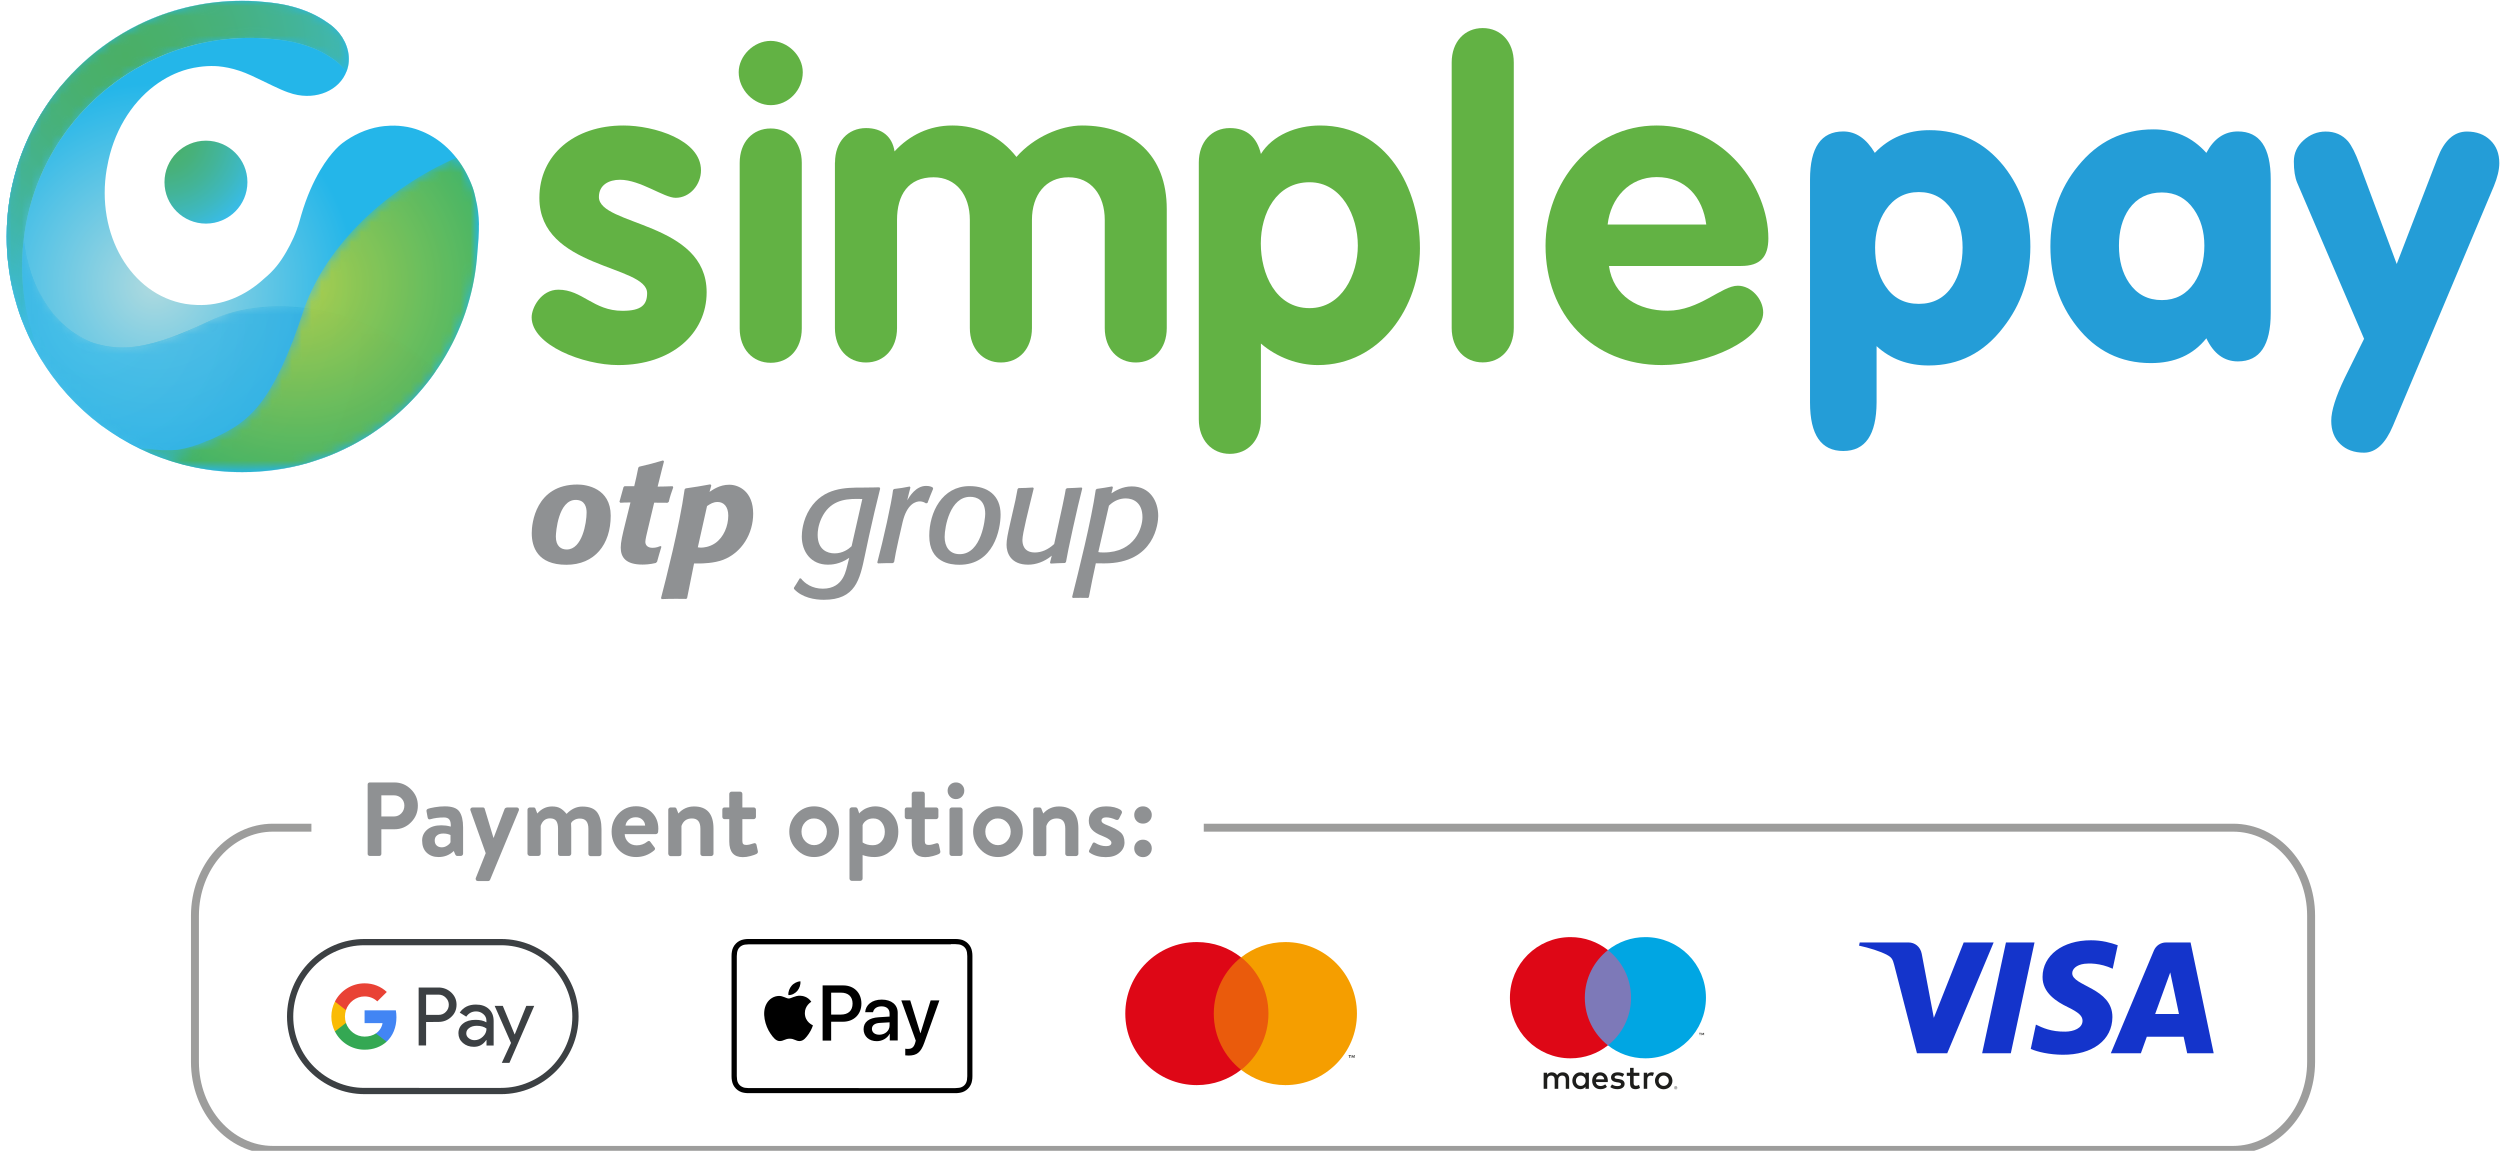 <?xml version="1.0" encoding="utf-8"?>
<!-- Generator: Adobe Illustrator 23.0.2, SVG Export Plug-In . SVG Version: 6.00 Build 0)  -->
<svg version="1.1" xmlns="http://www.w3.org/2000/svg" xmlns:xlink="http://www.w3.org/1999/xlink" x="0px" y="0px"
	 viewBox="0 0 252 116" style="enable-background:new 0 0 252 116;" xml:space="preserve">
<style type="text/css">
	.st0{fill:#8F9193;}
	.st1{fill:none;stroke:#9D9D9C;stroke-width:0.802;stroke-miterlimit:10;}
	.st2{fill:#1D1D1B;}
	.st3{fill:#7D79B8;}
	.st4{fill:#DE0716;}
	.st5{fill:#00A6E3;}
	.st6{fill:#EA5B0C;}
	.st7{fill:#F59E00;}
	.st8{fill:#FFFFFF;}
	.st9{fill:#3C4043;}
	.st10{fill:#4285F4;}
	.st11{fill:#34A853;}
	.st12{fill:#FABB05;}
	.st13{fill:#E94235;}
	.st14{fill:#1434CB;}
	.st15{fill:#249DD7;}
	.st16{fill:url(#XMLID_2_);}
	.st17{fill:url(#XMLID_3_);}
	.st18{fill:url(#XMLID_4_);}
	.st19{filter:url(#Adobe_OpacityMaskFilter);}
	.st20{fill:url(#XMLID_6_);}
	.st21{fill:url(#XMLID_7_);}
	.st22{fill:url(#XMLID_8_);}
	.st23{fill:url(#XMLID_9_);}
	.st24{fill:url(#XMLID_10_);}
	.st25{fill:url(#XMLID_11_);}
	.st26{fill:url(#XMLID_12_);}
	.st27{fill:url(#XMLID_13_);}
	.st28{fill:url(#XMLID_14_);}
	.st29{fill:url(#XMLID_15_);}
	.st30{opacity:0.7;mask:url(#XMLID_5_);}
	.st31{fill:url(#XMLID_16_);}
	.st32{fill:url(#XMLID_17_);}
	.st33{fill:url(#XMLID_18_);}
	.st34{fill:url(#XMLID_19_);}
	.st35{fill:url(#XMLID_20_);}
	.st36{fill:url(#XMLID_21_);}
	.st37{fill:url(#XMLID_22_);}
	.st38{fill:url(#XMLID_23_);}
	.st39{fill:url(#XMLID_24_);}
	.st40{fill:url(#XMLID_25_);}
	.st41{filter:url(#Adobe_OpacityMaskFilter_1_);}
	.st42{opacity:0.85;}
	.st43{fill:url(#XMLID_27_);}
	.st44{opacity:0.95;mask:url(#XMLID_26_);}
	.st45{fill:url(#XMLID_28_);}
	.st46{filter:url(#Adobe_OpacityMaskFilter_2_);}
	.st47{fill:url(#XMLID_30_);}
	.st48{fill:url(#XMLID_31_);}
	.st49{mask:url(#XMLID_29_);}
	.st50{fill:url(#XMLID_32_);}
	.st51{fill:url(#XMLID_33_);}
	.st52{fill:#62B244;}
</style>
<g id="Layer_1">
</g>
<g id="Logos">
</g>
<g id="Layer_2">
	<g>
		<g>
			<g>
				<path class="st0" d="M37.06,86.08v-7.01c0-0.06,0.02-0.1,0.06-0.14c0.04-0.04,0.09-0.06,0.14-0.06h2.49
					c0.65,0,1.21,0.23,1.67,0.69c0.47,0.46,0.7,1.01,0.7,1.65c0,0.66-0.23,1.22-0.69,1.68c-0.46,0.47-1.02,0.7-1.67,0.7h-1.32v2.49
					c0,0.05-0.02,0.09-0.06,0.14c-0.04,0.04-0.09,0.06-0.14,0.06h-0.97c-0.06,0-0.1-0.02-0.14-0.06
					C37.08,86.19,37.06,86.14,37.06,86.08z M38.44,82.3h1.27c0.3,0,0.55-0.11,0.75-0.32s0.3-0.47,0.3-0.78c0-0.29-0.1-0.53-0.3-0.73
					c-0.2-0.2-0.45-0.3-0.75-0.3h-1.27V82.3z"/>
				<path class="st0" d="M42.55,84.72c0-0.45,0.18-0.81,0.52-1.1c0.35-0.29,0.82-0.43,1.42-0.43c0.15,0,0.3,0.01,0.46,0.03
					c0.16,0.02,0.28,0.05,0.36,0.07l0.13,0.03c0.01-0.32-0.03-0.55-0.14-0.7c-0.11-0.15-0.29-0.22-0.54-0.22
					c-0.52,0-0.97,0.06-1.38,0.18c-0.16,0.05-0.25-0.02-0.28-0.21L43,81.82c-0.04-0.16,0.02-0.25,0.16-0.3
					c0.1-0.04,0.32-0.09,0.66-0.15c0.34-0.06,0.68-0.09,1.02-0.09c0.72,0,1.21,0.17,1.46,0.52c0.25,0.35,0.38,0.88,0.38,1.61v2.64
					c0,0.06-0.02,0.12-0.07,0.16c-0.05,0.05-0.1,0.07-0.16,0.07h-0.36c-0.09,0-0.16-0.06-0.21-0.17l-0.14-0.33
					c-0.42,0.41-0.94,0.61-1.54,0.61c-0.49,0-0.89-0.15-1.2-0.45C42.7,85.65,42.55,85.24,42.55,84.72z M43.82,84.72
					c0,0.21,0.06,0.38,0.19,0.5c0.12,0.12,0.3,0.19,0.52,0.19c0.2,0,0.38-0.06,0.56-0.18c0.18-0.12,0.28-0.23,0.32-0.34v-0.72
					c-0.22-0.1-0.46-0.15-0.72-0.15c-0.28,0-0.49,0.06-0.64,0.19C43.89,84.33,43.82,84.51,43.82,84.72z"/>
				<path class="st0" d="M48.96,86l-1.53-4.29c-0.04-0.08-0.03-0.16,0.01-0.22c0.04-0.06,0.11-0.1,0.2-0.1h1.02
					c0.11,0,0.18,0.05,0.2,0.14l0.88,2.92h0.02l1.11-2.92c0.06-0.09,0.16-0.14,0.31-0.14h0.9c0.09,0,0.16,0.03,0.2,0.1
					s0.05,0.14,0.01,0.22l-2.88,6.95c-0.04,0.1-0.11,0.15-0.21,0.15h-1.02c-0.09,0-0.16-0.03-0.2-0.1
					c-0.04-0.07-0.05-0.14-0.01-0.23L48.96,86z"/>
				<path class="st0" d="M53.17,86.05v-4.43c0-0.06,0.02-0.12,0.07-0.16s0.1-0.07,0.16-0.07h0.38c0.11,0,0.18,0.05,0.2,0.14
					l0.18,0.47c0.41-0.47,0.91-0.71,1.49-0.71c0.34,0,0.61,0.06,0.82,0.18c0.21,0.12,0.42,0.3,0.64,0.57c0.47-0.49,1-0.74,1.58-0.74
					c0.73,0,1.23,0.2,1.52,0.6c0.28,0.4,0.42,0.96,0.42,1.67v2.5c0,0.06-0.02,0.12-0.07,0.16c-0.05,0.05-0.1,0.07-0.17,0.07h-0.85
					c-0.06,0-0.12-0.02-0.16-0.07c-0.05-0.04-0.07-0.1-0.07-0.16v-2.53c0-0.69-0.28-1.03-0.85-1.03c-0.21,0-0.39,0.04-0.55,0.13
					c-0.15,0.08-0.25,0.17-0.3,0.25L57.56,83c0.01,0.16,0.02,0.32,0.02,0.47v2.58c0,0.06-0.02,0.12-0.07,0.16
					c-0.05,0.05-0.1,0.07-0.16,0.07h-0.87c-0.07,0-0.13-0.02-0.17-0.07c-0.04-0.04-0.06-0.1-0.06-0.16v-2.53
					c0-0.34-0.06-0.59-0.18-0.77c-0.12-0.17-0.33-0.26-0.63-0.26c-0.45,0-0.77,0.25-0.94,0.76v2.8c0,0.06-0.02,0.12-0.07,0.16
					c-0.05,0.05-0.1,0.07-0.16,0.07h-0.86c-0.06,0-0.11-0.02-0.16-0.07C53.2,86.17,53.17,86.11,53.17,86.05z"/>
				<path class="st0" d="M61.65,83.83c0-0.71,0.23-1.31,0.7-1.81c0.47-0.5,1.06-0.75,1.77-0.75c0.64,0,1.18,0.21,1.6,0.64
					c0.43,0.43,0.64,0.97,0.64,1.63c0,0.11-0.01,0.22-0.02,0.32c-0.01,0.06-0.03,0.12-0.08,0.16c-0.05,0.04-0.1,0.06-0.15,0.06
					h-3.14c0.01,0.31,0.13,0.58,0.35,0.8s0.52,0.33,0.86,0.33c0.4,0,0.75-0.12,1.05-0.36c0.13-0.11,0.24-0.11,0.32,0l0.41,0.55
					c0.1,0.11,0.09,0.22-0.02,0.32c-0.52,0.44-1.13,0.67-1.82,0.67c-0.72,0-1.31-0.25-1.78-0.75
					C61.89,85.15,61.65,84.55,61.65,83.83z M63.05,83.22h1.98c-0.01-0.24-0.11-0.44-0.28-0.6c-0.17-0.16-0.39-0.24-0.66-0.24
					c-0.29,0-0.53,0.08-0.71,0.24C63.2,82.77,63.09,82.97,63.05,83.22z"/>
				<path class="st0" d="M67.36,86.05v-4.43c0-0.06,0.02-0.12,0.07-0.16s0.1-0.07,0.16-0.07H68c0.1,0,0.17,0.05,0.2,0.15l0.18,0.46
					c0.42-0.47,0.95-0.71,1.58-0.71c1.31,0,1.96,0.75,1.96,2.24v2.53c0,0.06-0.02,0.12-0.07,0.16c-0.05,0.05-0.1,0.07-0.16,0.07
					h-0.86c-0.06,0-0.12-0.02-0.16-0.07c-0.05-0.04-0.07-0.1-0.07-0.16v-2.53c0-0.69-0.28-1.03-0.85-1.03
					c-0.53,0-0.88,0.25-1.06,0.76v2.8c0,0.09-0.02,0.15-0.06,0.19c-0.04,0.03-0.12,0.05-0.24,0.05H67.6c-0.06,0-0.11-0.02-0.16-0.07
					C67.39,86.17,67.36,86.11,67.36,86.05z"/>
				<path class="st0" d="M73.51,84.82v-2.25h-0.48c-0.06,0-0.12-0.02-0.16-0.07c-0.04-0.05-0.06-0.1-0.06-0.16v-0.72
					c0-0.07,0.02-0.13,0.06-0.17c0.04-0.04,0.1-0.06,0.16-0.06h0.48v-1.36c0-0.06,0.02-0.12,0.07-0.16c0.05-0.05,0.1-0.07,0.16-0.07
					h0.87c0.06,0,0.12,0.02,0.16,0.07s0.06,0.1,0.06,0.16v1.36h1.14c0.06,0,0.12,0.02,0.16,0.06s0.07,0.1,0.07,0.17v0.72
					c0,0.06-0.02,0.11-0.07,0.16c-0.05,0.05-0.1,0.07-0.16,0.07h-1.14v2.2c0,0.16,0.03,0.26,0.1,0.32c0.07,0.06,0.17,0.08,0.3,0.08
					c0.18,0,0.42-0.05,0.74-0.16c0.07-0.03,0.13-0.03,0.18,0s0.08,0.07,0.1,0.13l0.14,0.65c0.03,0.13-0.02,0.22-0.14,0.29
					c-0.11,0.06-0.31,0.13-0.6,0.21s-0.55,0.11-0.78,0.11C73.96,86.4,73.51,85.87,73.51,84.82z"/>
				<path class="st0" d="M79.56,83.82c0-0.69,0.25-1.29,0.74-1.79c0.49-0.5,1.08-0.75,1.76-0.75c0.69,0,1.28,0.25,1.77,0.75
					c0.49,0.5,0.74,1.1,0.74,1.79c0,0.7-0.25,1.3-0.74,1.81c-0.49,0.51-1.08,0.76-1.77,0.76c-0.69,0-1.27-0.25-1.76-0.76
					C79.8,85.13,79.56,84.52,79.56,83.82z M81.16,82.88c-0.25,0.26-0.37,0.57-0.37,0.95c0,0.37,0.12,0.7,0.37,0.96s0.55,0.4,0.9,0.4
					c0.35,0,0.66-0.13,0.91-0.4c0.25-0.27,0.38-0.59,0.38-0.96c0-0.37-0.13-0.68-0.38-0.94c-0.25-0.26-0.55-0.39-0.91-0.39
					C81.71,82.49,81.41,82.62,81.16,82.88z"/>
				<path class="st0" d="M90.55,83.84c0,0.73-0.22,1.34-0.67,1.82s-1.03,0.73-1.75,0.73c-0.43,0-0.82-0.07-1.18-0.2v2.37
					c0,0.06-0.02,0.11-0.07,0.16c-0.05,0.05-0.1,0.07-0.16,0.07h-0.86c-0.06,0-0.12-0.02-0.16-0.07c-0.05-0.05-0.07-0.1-0.07-0.16
					v-6.95c0-0.06,0.02-0.12,0.07-0.16s0.1-0.07,0.16-0.07h0.39c0.11,0,0.18,0.08,0.23,0.23l0.13,0.39
					c0.01-0.02,0.04-0.05,0.06-0.08c0.03-0.03,0.09-0.09,0.2-0.17c0.1-0.08,0.21-0.16,0.33-0.22c0.12-0.06,0.27-0.12,0.45-0.17
					c0.18-0.05,0.37-0.08,0.56-0.08c0.67,0,1.23,0.24,1.67,0.73C90.33,82.49,90.55,83.1,90.55,83.84z M86.95,83.17v1.75
					c0.27,0.18,0.61,0.28,1.02,0.28c0.38,0,0.68-0.13,0.9-0.4c0.22-0.26,0.32-0.58,0.32-0.95c0-0.37-0.1-0.68-0.31-0.95
					s-0.49-0.4-0.85-0.4c-0.29,0-0.53,0.07-0.71,0.21C87.13,82.84,87.01,83,86.95,83.17z"/>
				<path class="st0" d="M91.9,84.82v-2.25h-0.48c-0.06,0-0.12-0.02-0.16-0.07c-0.04-0.05-0.06-0.1-0.06-0.16v-0.72
					c0-0.07,0.02-0.13,0.06-0.17c0.04-0.04,0.1-0.06,0.16-0.06h0.48v-1.36c0-0.06,0.02-0.12,0.07-0.16c0.05-0.05,0.1-0.07,0.16-0.07
					h0.87c0.06,0,0.12,0.02,0.16,0.07s0.06,0.1,0.06,0.16v1.36h1.14c0.06,0,0.12,0.02,0.16,0.06s0.07,0.1,0.07,0.17v0.72
					c0,0.06-0.02,0.11-0.07,0.16c-0.05,0.05-0.1,0.07-0.16,0.07h-1.14v2.2c0,0.16,0.03,0.26,0.1,0.32c0.07,0.06,0.17,0.08,0.3,0.08
					c0.18,0,0.42-0.05,0.74-0.16c0.07-0.03,0.13-0.03,0.18,0s0.08,0.07,0.1,0.13l0.14,0.65c0.03,0.13-0.02,0.22-0.14,0.29
					c-0.11,0.06-0.31,0.13-0.6,0.21s-0.55,0.11-0.78,0.11C92.36,86.4,91.9,85.87,91.9,84.82z"/>
				<path class="st0" d="M96.35,80.55c-0.23,0-0.43-0.08-0.59-0.25s-0.24-0.37-0.24-0.6c0-0.23,0.08-0.43,0.24-0.59
					c0.16-0.16,0.36-0.24,0.6-0.24c0.24,0,0.44,0.08,0.6,0.24c0.16,0.16,0.24,0.36,0.24,0.59c0,0.23-0.08,0.43-0.24,0.6
					C96.8,80.47,96.59,80.55,96.35,80.55z M95.71,86.05v-4.43c0-0.06,0.02-0.12,0.07-0.16s0.1-0.07,0.16-0.07h0.86
					c0.06,0,0.12,0.02,0.16,0.07c0.05,0.05,0.07,0.1,0.07,0.16v4.43c0,0.06-0.02,0.12-0.07,0.16c-0.05,0.05-0.1,0.07-0.16,0.07
					h-0.86c-0.06,0-0.11-0.02-0.16-0.07C95.73,86.17,95.71,86.11,95.71,86.05z"/>
				<path class="st0" d="M98.09,83.82c0-0.69,0.25-1.29,0.74-1.79c0.49-0.5,1.08-0.75,1.76-0.75c0.69,0,1.28,0.25,1.77,0.75
					c0.49,0.5,0.74,1.1,0.74,1.79c0,0.7-0.25,1.3-0.74,1.81c-0.49,0.51-1.08,0.76-1.77,0.76c-0.69,0-1.27-0.25-1.76-0.76
					C98.34,85.13,98.09,84.52,98.09,83.82z M99.69,82.88c-0.25,0.26-0.37,0.57-0.37,0.95c0,0.37,0.12,0.7,0.37,0.96
					s0.55,0.4,0.9,0.4c0.35,0,0.66-0.13,0.91-0.4c0.25-0.27,0.38-0.59,0.38-0.96c0-0.37-0.13-0.68-0.38-0.94
					c-0.25-0.26-0.55-0.39-0.91-0.39C100.24,82.49,99.94,82.62,99.69,82.88z"/>
				<path class="st0" d="M104.15,86.05v-4.43c0-0.06,0.02-0.12,0.07-0.16s0.1-0.07,0.16-0.07h0.4c0.1,0,0.17,0.05,0.2,0.15
					l0.18,0.46c0.42-0.47,0.95-0.71,1.58-0.71c1.31,0,1.96,0.75,1.96,2.24v2.53c0,0.06-0.02,0.12-0.07,0.16
					c-0.05,0.05-0.1,0.07-0.16,0.07h-0.86c-0.06,0-0.12-0.02-0.16-0.07c-0.05-0.04-0.07-0.1-0.07-0.16v-2.53
					c0-0.69-0.28-1.03-0.85-1.03c-0.53,0-0.88,0.25-1.06,0.76v2.8c0,0.09-0.02,0.15-0.06,0.19c-0.04,0.03-0.12,0.05-0.24,0.05h-0.78
					c-0.06,0-0.11-0.02-0.16-0.07C104.18,86.17,104.15,86.11,104.15,86.05z"/>
				<path class="st0" d="M111.46,86.4c-0.64,0-1.17-0.15-1.6-0.44c-0.1-0.06-0.12-0.15-0.06-0.27l0.32-0.64
					c0.06-0.14,0.16-0.17,0.29-0.08c0.34,0.21,0.7,0.32,1.08,0.32c0.36,0,0.54-0.12,0.54-0.35c0-0.21-0.31-0.44-0.92-0.68
					c-0.48-0.18-0.83-0.4-1.04-0.64c-0.22-0.24-0.32-0.54-0.32-0.91c0-0.4,0.15-0.74,0.46-1.02s0.74-0.41,1.3-0.41
					c0.59,0,1.08,0.12,1.45,0.36c0.13,0.11,0.17,0.22,0.11,0.34l-0.28,0.56c-0.07,0.11-0.17,0.14-0.31,0.09
					c-0.36-0.16-0.69-0.24-0.98-0.24c-0.16,0-0.27,0.03-0.35,0.09c-0.08,0.06-0.12,0.14-0.12,0.22c0,0.11,0.05,0.19,0.15,0.27
					c0.1,0.07,0.28,0.16,0.55,0.26c0.56,0.23,0.98,0.45,1.23,0.68c0.26,0.23,0.39,0.57,0.39,1.01c0,0.41-0.17,0.76-0.5,1.04
					C112.51,86.26,112.05,86.4,111.46,86.4z"/>
				<path class="st0" d="M115.84,82.77c-0.17,0.17-0.38,0.25-0.63,0.25c-0.25,0-0.46-0.08-0.63-0.25c-0.17-0.17-0.25-0.38-0.25-0.63
					c0-0.24,0.08-0.44,0.25-0.61c0.17-0.17,0.38-0.25,0.63-0.25c0.25,0,0.46,0.08,0.63,0.25c0.17,0.17,0.26,0.37,0.26,0.61
					C116.1,82.4,116.01,82.61,115.84,82.77z M114.33,85.52c0-0.25,0.08-0.46,0.25-0.63c0.17-0.17,0.38-0.25,0.63-0.25
					c0.25,0,0.46,0.08,0.63,0.25c0.17,0.17,0.26,0.38,0.26,0.63s-0.09,0.46-0.26,0.63c-0.17,0.17-0.38,0.25-0.63,0.25
					c-0.25,0-0.46-0.09-0.63-0.26C114.41,85.97,114.33,85.76,114.33,85.52z"/>
			</g>
			<path class="st1" d="M121.34,83.43h103.75c4.35,0,7.87,3.97,7.87,8.88v14.72c0,4.9-3.52,8.88-7.87,8.88H27.52
				c-4.35,0-7.87-3.97-7.87-8.88V92.31c0-4.9,3.52-8.88,7.87-8.88h3.87"/>
			<g>
				<path class="st2" d="M158.17,109.75v-1.02c0-0.38-0.24-0.64-0.64-0.64c-0.21,0-0.42,0.06-0.57,0.29
					c-0.11-0.18-0.29-0.29-0.54-0.29c-0.17,0-0.34,0.05-0.47,0.24v-0.2h-0.35v1.62h0.36v-0.9c0-0.28,0.16-0.43,0.4-0.43
					c0.23,0,0.35,0.15,0.35,0.43v0.9h0.36v-0.9c0-0.28,0.16-0.43,0.4-0.43c0.24,0,0.36,0.15,0.36,0.43v0.9H158.17z M160.16,108.94
					v-0.81h-0.35v0.2c-0.11-0.15-0.28-0.24-0.51-0.24c-0.45,0-0.81,0.36-0.81,0.85c0,0.49,0.36,0.85,0.81,0.85
					c0.23,0,0.4-0.09,0.51-0.24v0.2h0.35V108.94z M158.85,108.94c0-0.28,0.19-0.52,0.49-0.52c0.29,0,0.49,0.22,0.49,0.52
					c0,0.29-0.2,0.52-0.49,0.52C159.03,109.46,158.85,109.22,158.85,108.94 M167.7,108.09c0.12,0,0.24,0.02,0.35,0.06
					c0.11,0.04,0.2,0.1,0.28,0.18c0.08,0.08,0.14,0.17,0.18,0.27c0.04,0.1,0.07,0.22,0.07,0.34c0,0.12-0.02,0.23-0.07,0.34
					c-0.04,0.1-0.1,0.19-0.18,0.27c-0.08,0.08-0.17,0.14-0.28,0.18c-0.11,0.04-0.22,0.07-0.35,0.07c-0.13,0-0.24-0.02-0.35-0.07
					c-0.11-0.04-0.2-0.1-0.28-0.18c-0.08-0.08-0.14-0.17-0.18-0.27c-0.04-0.1-0.07-0.22-0.07-0.34c0-0.12,0.02-0.24,0.07-0.34
					c0.04-0.1,0.1-0.19,0.18-0.27c0.08-0.08,0.17-0.14,0.28-0.18C167.46,108.11,167.57,108.09,167.7,108.09 M167.7,108.42
					c-0.07,0-0.14,0.01-0.2,0.04c-0.06,0.02-0.12,0.06-0.16,0.11c-0.05,0.05-0.08,0.1-0.11,0.16c-0.03,0.06-0.04,0.13-0.04,0.21
					c0,0.08,0.01,0.15,0.04,0.21c0.03,0.06,0.06,0.12,0.11,0.16c0.04,0.05,0.1,0.08,0.16,0.11c0.06,0.03,0.13,0.04,0.2,0.04
					c0.07,0,0.14-0.01,0.2-0.04c0.06-0.02,0.12-0.06,0.16-0.11c0.05-0.05,0.08-0.1,0.11-0.16c0.03-0.06,0.04-0.13,0.04-0.21
					c0-0.08-0.01-0.15-0.04-0.21c-0.03-0.06-0.06-0.12-0.11-0.16c-0.05-0.05-0.1-0.08-0.16-0.11
					C167.84,108.43,167.77,108.42,167.7,108.42 M162.07,108.94c0-0.5-0.31-0.85-0.77-0.85c-0.47,0-0.81,0.35-0.81,0.85
					c0,0.51,0.35,0.85,0.83,0.85c0.24,0,0.47-0.06,0.66-0.23l-0.17-0.26c-0.14,0.11-0.31,0.17-0.47,0.17c-0.23,0-0.43-0.1-0.48-0.4
					h1.2C162.07,109.03,162.07,108.99,162.07,108.94 M160.87,108.8c0.04-0.23,0.18-0.39,0.43-0.39c0.23,0,0.37,0.14,0.41,0.39
					H160.87z M163.56,108.54c-0.1-0.06-0.3-0.14-0.5-0.14c-0.19,0-0.31,0.07-0.31,0.19c0,0.11,0.12,0.14,0.27,0.16l0.17,0.02
					c0.35,0.05,0.57,0.2,0.57,0.49c0,0.31-0.27,0.53-0.74,0.53c-0.26,0-0.51-0.07-0.7-0.21l0.17-0.27c0.12,0.09,0.3,0.17,0.54,0.17
					c0.24,0,0.37-0.07,0.37-0.2c0-0.09-0.09-0.14-0.28-0.17l-0.17-0.02c-0.36-0.05-0.56-0.21-0.56-0.48c0-0.32,0.26-0.52,0.67-0.52
					c0.26,0,0.49,0.06,0.66,0.17L163.56,108.54z M165.25,108.45h-0.58v0.73c0,0.16,0.06,0.27,0.23,0.27c0.09,0,0.21-0.03,0.31-0.09
					l0.1,0.3c-0.11,0.08-0.29,0.13-0.44,0.13c-0.42,0-0.56-0.22-0.56-0.6v-0.74h-0.33v-0.32h0.33v-0.49h0.36v0.49h0.58V108.45z
					 M166.47,108.09c0.07,0,0.17,0.01,0.25,0.04l-0.11,0.33c-0.08-0.03-0.15-0.04-0.22-0.04c-0.23,0-0.35,0.15-0.35,0.42v0.91h-0.35
					v-1.62h0.35v0.2C166.14,108.18,166.27,108.09,166.47,108.09 M168.91,109.51c0.02,0,0.04,0,0.06,0.01
					c0.02,0.01,0.04,0.02,0.05,0.03c0.01,0.01,0.03,0.03,0.03,0.05c0.01,0.02,0.01,0.04,0.01,0.06c0,0.02,0,0.04-0.01,0.06
					s-0.02,0.04-0.03,0.05c-0.02,0.01-0.03,0.03-0.05,0.03c-0.02,0.01-0.04,0.01-0.06,0.01c-0.02,0-0.05,0-0.06-0.01
					c-0.02-0.01-0.04-0.02-0.05-0.03c-0.02-0.02-0.03-0.03-0.03-0.05c-0.01-0.02-0.01-0.04-0.01-0.06c0-0.02,0-0.04,0.01-0.06
					c0.01-0.02,0.02-0.04,0.03-0.05c0.01-0.01,0.03-0.03,0.05-0.03C168.87,109.52,168.89,109.51,168.91,109.51 M168.91,109.8
					c0.02,0,0.03,0,0.05-0.01c0.02-0.01,0.03-0.02,0.04-0.03s0.02-0.02,0.03-0.04c0.01-0.02,0.01-0.03,0.01-0.05s0-0.03-0.01-0.05
					c-0.01-0.01-0.02-0.03-0.03-0.04c-0.01-0.01-0.02-0.02-0.04-0.03c-0.01-0.01-0.03-0.01-0.05-0.01c-0.02,0-0.03,0-0.05,0.01
					c-0.02,0.01-0.03,0.02-0.04,0.03c-0.01,0.01-0.02,0.02-0.03,0.04c-0.01,0.02-0.01,0.03-0.01,0.05s0,0.03,0.01,0.05
					c0.01,0.02,0.02,0.03,0.03,0.04c0.01,0.01,0.02,0.02,0.04,0.03C168.88,109.8,168.89,109.8,168.91,109.8 M168.92,109.6
					c0.02,0,0.03,0,0.04,0.01c0.01,0.01,0.02,0.02,0.02,0.03c0,0.01-0.01,0.02-0.01,0.03c-0.01,0.01-0.02,0.01-0.03,0.01l0.05,0.06
					h-0.04l-0.05-0.06h-0.01v0.06h-0.03v-0.15H168.92z M168.88,109.63v0.04h0.04c0.01,0,0.01,0,0.02-0.01
					c0.01,0,0.01-0.01,0.01-0.02c0-0.01,0-0.01-0.01-0.01c-0.01,0-0.01-0.01-0.02-0.01H168.88z"/>
				<rect x="159.41" y="95.77" class="st3" width="5.35" height="9.6"/>
				<path class="st4" d="M159.75,100.57c0-1.95,0.91-3.68,2.33-4.8c-1.04-0.82-2.35-1.31-3.77-1.31c-3.37,0-6.11,2.73-6.11,6.11
					c0,3.37,2.73,6.11,6.11,6.11c1.43,0,2.74-0.49,3.77-1.31C160.66,104.25,159.75,102.52,159.75,100.57"/>
				<path class="st2" d="M171.38,104.35v-0.2h0.08v-0.04h-0.2v0.04h0.08v0.2H171.38z M171.77,104.35v-0.24h-0.06l-0.07,0.16
					l-0.07-0.16h-0.06v0.24h0.04v-0.18l0.07,0.15h0.05l0.07-0.15v0.18H171.77z"/>
				<path class="st5" d="M171.96,100.57c0,3.37-2.73,6.11-6.11,6.11c-1.42,0-2.74-0.49-3.77-1.31c1.42-1.12,2.33-2.85,2.33-4.8
					c0-1.95-0.91-3.68-2.33-4.8c1.04-0.82,2.35-1.31,3.77-1.31C169.23,94.46,171.96,97.19,171.96,100.57"/>
			</g>
			<g>
				<rect x="121.95" y="96.5" class="st6" width="6.31" height="11.34"/>
				<path class="st4" d="M122.35,102.17c0-2.3,1.08-4.35,2.75-5.67c-1.23-0.97-2.77-1.54-4.46-1.54c-3.98,0-7.21,3.23-7.21,7.21
					c0,3.98,3.23,7.21,7.21,7.21c1.68,0,3.23-0.58,4.46-1.54C123.43,106.52,122.35,104.48,122.35,102.17"/>
				<path class="st2" d="M136.09,106.64v-0.23h0.09v-0.05h-0.24v0.05h0.09v0.23H136.09z M136.55,106.64v-0.28h-0.07l-0.08,0.19
					l-0.08-0.19h-0.07v0.28h0.05v-0.21l0.08,0.18h0.05l0.08-0.18v0.21H136.55z"/>
				<path class="st7" d="M136.78,102.17c0,3.98-3.23,7.21-7.21,7.21c-1.68,0-3.23-0.58-4.46-1.54c1.68-1.32,2.75-3.37,2.75-5.67
					c0-2.3-1.08-4.35-2.75-5.67c1.23-0.97,2.78-1.54,4.46-1.54C133.55,94.96,136.78,98.19,136.78,102.17"/>
			</g>
			<g>
				<path id="Base_00000152227425209115797820000004317555444926329278_" class="st8" d="M50.5,94.65H36.75
					c-4.3,0-7.82,3.52-7.82,7.82l0,0c0,4.3,3.52,7.82,7.82,7.82H50.5c4.3,0,7.82-3.52,7.82-7.82l0,0
					C58.32,98.16,54.8,94.65,50.5,94.65z"/>
				<path id="Outline_00000030468328888446969080000016738292441901948805_" class="st9" d="M50.5,95.28c0.97,0,1.9,0.19,2.79,0.57
					c0.86,0.36,1.62,0.88,2.29,1.54c0.66,0.66,1.18,1.43,1.54,2.29c0.38,0.88,0.57,1.82,0.57,2.79s-0.19,1.9-0.57,2.79
					c-0.36,0.86-0.88,1.62-1.54,2.29c-0.66,0.66-1.43,1.18-2.29,1.54c-0.88,0.38-1.82,0.57-2.79,0.57H36.75
					c-0.97,0-1.9-0.19-2.79-0.57c-0.86-0.36-1.62-0.88-2.29-1.54c-0.66-0.66-1.18-1.43-1.54-2.29c-0.38-0.88-0.57-1.82-0.57-2.79
					s0.19-1.9,0.57-2.79c0.36-0.86,0.88-1.62,1.54-2.29c0.66-0.66,1.43-1.18,2.29-1.54c0.88-0.38,1.82-0.57,2.79-0.57H50.5
					 M50.5,94.65H36.75c-4.3,0-7.82,3.52-7.82,7.82l0,0c0,4.3,3.52,7.82,7.82,7.82H50.5c4.3,0,7.82-3.52,7.82-7.82l0,0
					C58.32,98.16,54.8,94.65,50.5,94.65L50.5,94.65z"/>
				<g id="G_Pay_Lockup_00000005235615533422159050000011093696591801537982_">
					<g id="Pay_Typeface_00000044869818360562317340000009274884674223080872_">
						<path id="Letter_p_00000153701335910064534440000014393691449791605434_" class="st9" d="M42.95,103.02v2.36H42.2v-5.84h1.99
							c0.5,0,0.93,0.17,1.29,0.5c0.36,0.34,0.54,0.75,0.54,1.23c0,0.5-0.18,0.91-0.54,1.24c-0.35,0.33-0.78,0.5-1.29,0.5
							L42.95,103.02L42.95,103.02z M42.95,100.26v2.04h1.25c0.3,0,0.55-0.1,0.74-0.3c0.2-0.2,0.3-0.44,0.3-0.72
							c0-0.27-0.1-0.51-0.3-0.71c-0.2-0.21-0.44-0.31-0.74-0.31L42.95,100.26L42.95,100.26z"/>
						<path id="Letter_a_00000026884523203163131740000013775097940733395389_" class="st9" d="M47.97,101.26
							c0.55,0,0.99,0.15,1.31,0.45c0.32,0.3,0.48,0.7,0.48,1.22v2.46h-0.72v-0.55h-0.03c-0.31,0.46-0.72,0.68-1.24,0.68
							c-0.44,0-0.81-0.13-1.11-0.39c-0.3-0.26-0.45-0.59-0.45-0.98c0-0.41,0.16-0.74,0.47-0.98c0.31-0.25,0.73-0.37,1.25-0.37
							c0.45,0,0.81,0.08,1.1,0.25v-0.17c0-0.26-0.1-0.48-0.31-0.66s-0.45-0.27-0.73-0.27c-0.42,0-0.75,0.18-0.99,0.53l-0.66-0.41
							C46.72,101.52,47.26,101.26,47.97,101.26z M47,104.16c0,0.2,0.08,0.36,0.25,0.49c0.16,0.13,0.36,0.2,0.58,0.2
							c0.32,0,0.6-0.12,0.84-0.35c0.25-0.23,0.37-0.51,0.37-0.82c-0.23-0.18-0.56-0.28-0.98-0.28c-0.3,0-0.56,0.07-0.76,0.22
							C47.1,103.76,47,103.94,47,104.16z"/>
						<path id="Letter_y_00000183232503495007240650000006597699000465735077_" class="st9" d="M53.85,101.39l-2.5,5.75h-0.77
							l0.93-2.01l-1.65-3.74h0.82l1.19,2.87h0.02l1.16-2.87H53.85z"/>
					</g>
					<g id="G_Mark_00000013175946997731146210000014606148180426591377_">
						<path id="Blue_500_00000130639454844722809810000000563360624141968296_" class="st10" d="M39.96,102.54
							c0-0.24-0.02-0.48-0.06-0.7h-3.15v1.29l1.81,0c-0.07,0.43-0.31,0.79-0.67,1.04V105h1.08
							C39.6,104.42,39.96,103.56,39.96,102.54z"/>
						<path id="Green_500_00000089555667915000256000000008733179145443108252_" class="st11" d="M37.89,104.17
							c-0.3,0.2-0.69,0.32-1.14,0.32c-0.87,0-1.61-0.59-1.88-1.38h-1.11v0.86c0.55,1.09,1.68,1.84,2.99,1.84
							c0.9,0,1.66-0.3,2.22-0.81L37.89,104.17z"/>
						<path id="Yellow_500_00000106852895219414953110000017530547602547235496_" class="st12" d="M34.77,102.47
							c0-0.22,0.04-0.44,0.1-0.64v-0.86h-1.11c-0.23,0.45-0.36,0.96-0.36,1.5c0,0.54,0.13,1.05,0.36,1.5l1.11-0.86
							C34.81,102.9,34.77,102.69,34.77,102.47z"/>
						<path id="Red_500_00000090989166460297053530000002918572028227625138_" class="st13" d="M36.75,100.44
							c0.49,0,0.94,0.17,1.28,0.5l0.96-0.95c-0.58-0.54-1.34-0.87-2.24-0.87c-1.31,0-2.44,0.75-2.99,1.84l1.11,0.86
							C35.14,101.03,35.88,100.44,36.75,100.44z"/>
					</g>
				</g>
			</g>
			<g>
				<path id="XMLID_00000173125507831583160690000013314381492003015858_" d="M95.85,94.65H75.91c-0.08,0-0.17,0-0.25,0
					c-0.07,0-0.14,0-0.21,0c-0.15,0-0.31,0.01-0.46,0.04c-0.15,0.03-0.3,0.07-0.43,0.14c-0.14,0.07-0.26,0.16-0.37,0.27
					c-0.11,0.11-0.2,0.23-0.27,0.37c-0.07,0.14-0.12,0.28-0.14,0.43c-0.03,0.15-0.04,0.3-0.04,0.46c0,0.07,0,0.14,0,0.21
					c0,0.08,0,0.17,0,0.25v11.2c0,0.08,0,0.17,0,0.25c0,0.07,0,0.14,0,0.21c0,0.15,0.01,0.31,0.04,0.46
					c0.03,0.15,0.07,0.3,0.14,0.43c0.07,0.14,0.16,0.26,0.27,0.37c0.11,0.11,0.23,0.2,0.37,0.27c0.14,0.07,0.28,0.12,0.43,0.14
					c0.15,0.03,0.3,0.04,0.46,0.04c0.07,0,0.14,0,0.21,0c0.08,0,0.17,0,0.25,0h19.94c0.08,0,0.17,0,0.25,0c0.07,0,0.14,0,0.21,0
					c0.15,0,0.31-0.01,0.46-0.04c0.15-0.03,0.3-0.07,0.43-0.14c0.14-0.07,0.26-0.16,0.37-0.27c0.11-0.11,0.2-0.23,0.27-0.37
					c0.07-0.14,0.12-0.28,0.14-0.43c0.03-0.15,0.04-0.3,0.04-0.46c0-0.07,0-0.14,0-0.21c0-0.08,0-0.17,0-0.25v-11.2
					c0-0.08,0-0.17,0-0.25c0-0.07,0-0.14,0-0.21c0-0.15-0.01-0.31-0.04-0.46c-0.03-0.15-0.07-0.3-0.14-0.43
					c-0.07-0.14-0.16-0.26-0.27-0.37c-0.11-0.11-0.23-0.2-0.37-0.27c-0.14-0.07-0.28-0.12-0.43-0.14c-0.15-0.03-0.3-0.04-0.46-0.04
					c-0.07,0-0.14,0-0.21,0C96.01,94.65,95.93,94.65,95.85,94.65L95.85,94.65z"/>
				<path id="XMLID_00000013900119995170054200000002693086310281308308_" class="st8" d="M95.85,95.17l0.25,0c0.07,0,0.13,0,0.2,0
					c0.12,0,0.25,0.01,0.38,0.03c0.11,0.02,0.2,0.05,0.29,0.1c0.09,0.04,0.17,0.1,0.24,0.17c0.07,0.07,0.13,0.15,0.17,0.24
					c0.04,0.09,0.07,0.18,0.09,0.29c0.02,0.13,0.03,0.26,0.03,0.38c0,0.07,0,0.13,0,0.2c0,0.08,0,0.16,0,0.25v11.2
					c0,0.08,0,0.16,0,0.25c0,0.07,0,0.13,0,0.2c0,0.12-0.01,0.25-0.03,0.38c-0.02,0.11-0.05,0.2-0.09,0.29
					c-0.04,0.09-0.1,0.17-0.17,0.24c-0.07,0.07-0.15,0.13-0.24,0.17c-0.09,0.04-0.18,0.08-0.29,0.09c-0.13,0.02-0.27,0.03-0.38,0.03
					c-0.07,0-0.13,0-0.2,0c-0.08,0-0.16,0-0.24,0H75.91c0,0,0,0,0,0c-0.08,0-0.16,0-0.24,0c-0.07,0-0.13,0-0.2,0
					c-0.11,0-0.25-0.01-0.38-0.03c-0.11-0.02-0.2-0.05-0.29-0.1c-0.09-0.04-0.17-0.1-0.24-0.17c-0.07-0.07-0.13-0.15-0.17-0.24
					c-0.04-0.09-0.08-0.18-0.09-0.29c-0.02-0.13-0.03-0.26-0.03-0.38c0-0.07,0-0.13,0-0.2l0-0.19l0-0.05v-11.2l0-0.05l0-0.19
					c0-0.07,0-0.13,0-0.2c0-0.12,0.01-0.25,0.03-0.38c0.02-0.11,0.05-0.2,0.09-0.29c0.04-0.09,0.1-0.17,0.17-0.24
					c0.07-0.07,0.15-0.13,0.24-0.17c0.09-0.04,0.18-0.08,0.29-0.09c0.13-0.02,0.26-0.03,0.38-0.03c0.07,0,0.13,0,0.2,0l0.25,0H95.85
					"/>
				<g>
					<g>
						<path d="M80.37,99.88c0.21-0.26,0.35-0.61,0.31-0.97c-0.3,0.02-0.68,0.2-0.89,0.46c-0.19,0.22-0.36,0.59-0.32,0.93
							C79.81,100.33,80.15,100.13,80.37,99.88"/>
						<path d="M80.67,100.37c-0.5-0.03-0.92,0.28-1.16,0.28c-0.24,0-0.6-0.27-0.99-0.26c-0.51,0.01-0.98,0.3-1.24,0.76
							c-0.53,0.92-0.14,2.28,0.38,3.03c0.25,0.37,0.56,0.78,0.96,0.76c0.38-0.01,0.53-0.24,0.99-0.24c0.46,0,0.59,0.24,0.99,0.24
							c0.41-0.01,0.67-0.37,0.93-0.74c0.29-0.42,0.41-0.83,0.41-0.85c-0.01-0.01-0.8-0.31-0.81-1.22c-0.01-0.76,0.62-1.13,0.65-1.15
							C81.42,100.44,80.87,100.38,80.67,100.37"/>
					</g>
					<g>
						<path d="M85,99.33c1.08,0,1.83,0.74,1.83,1.83c0,1.09-0.77,1.83-1.86,1.83h-1.19v1.9h-0.86v-5.56H85z M83.77,102.27h0.99
							c0.75,0,1.18-0.4,1.18-1.11c0-0.7-0.43-1.1-1.17-1.1h-0.99V102.27z"/>
						<path d="M87.05,103.74c0-0.71,0.54-1.14,1.51-1.2l1.11-0.07v-0.31c0-0.45-0.3-0.72-0.81-0.72c-0.48,0-0.78,0.23-0.86,0.59
							h-0.79c0.05-0.73,0.67-1.27,1.67-1.27c0.98,0,1.61,0.52,1.61,1.33v2.79h-0.8v-0.67h-0.02c-0.23,0.45-0.75,0.74-1.28,0.74
							C87.61,104.96,87.05,104.47,87.05,103.74z M89.67,103.37v-0.32l-1,0.06c-0.5,0.03-0.78,0.25-0.78,0.6
							c0,0.35,0.29,0.59,0.74,0.59C89.21,104.3,89.67,103.9,89.67,103.37z"/>
						<path d="M91.25,106.38v-0.67c0.06,0.02,0.2,0.02,0.27,0.02c0.39,0,0.59-0.16,0.72-0.58c0-0.01,0.07-0.25,0.07-0.25l-1.46-4.06
							h0.9l1.02,3.3h0.02l1.02-3.3h0.88l-1.52,4.26c-0.35,0.98-0.75,1.3-1.59,1.3C91.52,106.4,91.31,106.39,91.25,106.38z"/>
					</g>
				</g>
			</g>
			<g>
				<path class="st14" d="M200.96,95l-4.68,11.17h-3.05l-2.3-8.92c-0.14-0.55-0.26-0.75-0.69-0.98c-0.69-0.38-1.84-0.73-2.85-0.95
					l0.07-0.32h4.92c0.63,0,1.19,0.42,1.33,1.14l1.22,6.46l3.01-7.6H200.96z M212.93,102.52c0.01-2.95-4.08-3.11-4.05-4.43
					c0.01-0.4,0.39-0.83,1.23-0.94c0.41-0.05,1.56-0.1,2.85,0.5l0.51-2.37c-0.7-0.25-1.59-0.5-2.7-0.5c-2.86,0-4.87,1.52-4.88,3.69
					c-0.02,1.61,1.43,2.51,2.53,3.04c1.13,0.55,1.5,0.9,1.5,1.39c-0.01,0.75-0.9,1.08-1.73,1.09c-1.45,0.02-2.3-0.39-2.97-0.71
					l-0.52,2.45c0.68,0.31,1.92,0.58,3.21,0.59C210.93,106.34,212.92,104.84,212.93,102.52 M220.47,106.17h2.67L220.81,95h-2.47
					c-0.55,0-1.02,0.32-1.23,0.82l-4.34,10.35h3.03l0.6-1.67h3.71L220.47,106.17z M217.24,102.21l1.52-4.19l0.88,4.19H217.24z
					 M205.08,95l-2.39,11.17h-2.89L202.2,95H205.08z"/>
			</g>
		</g>
		<g>
			<g>
				<g id="XMLID_00000168828496994427626270000017809040233821722016_">
					<g id="XMLID_00000121266014165623220610000005729669040202959784_">
						<path id="XMLID_00000057830610502886732310000016947911933872854719_" class="st15" d="M185.8,45.46
							c-2.23,0-3.35-1.63-3.35-4.88V18.09c0-3.22,1.12-4.84,3.35-4.84c1.27,0,2.33,0.72,3.18,2.16c1.47-1.53,3.31-2.29,5.51-2.29
							c3.05,0,5.55,1.21,7.5,3.64c1.78,2.26,2.67,4.96,2.67,8.09s-0.92,5.86-2.75,8.18c-1.95,2.54-4.45,3.81-7.5,3.81
							c-2.09,0-3.84-0.65-5.25-1.95v5.68C189.14,43.83,188.03,45.46,185.8,45.46z M189.01,24.95c0,1.56,0.34,2.84,1.02,3.86
							c0.79,1.22,1.92,1.82,3.39,1.82c1.47,0,2.6-0.61,3.39-1.82c0.68-1.05,1.02-2.33,1.02-3.86c0-1.47-0.35-2.72-1.06-3.77
							c-0.82-1.21-1.93-1.82-3.35-1.82c-1.41,0-2.53,0.61-3.35,1.82C189.37,22.23,189.01,23.48,189.01,24.95z"/>
						<path id="XMLID_00000037652517735014135900000004152304229211866801_" class="st15" d="M222.4,34.1
							c-1.33,1.67-3.19,2.5-5.59,2.5c-3.05,0-5.54-1.23-7.46-3.68c-1.78-2.25-2.67-4.95-2.67-8.08s0.93-5.84,2.8-8.12
							c1.98-2.45,4.5-3.68,7.58-3.68c2.15,0,3.92,0.79,5.34,2.37c0.76-1.44,1.82-2.16,3.18-2.16c2.2,0,3.31,1.61,3.31,4.84v13.46
							c0,3.25-1.1,4.88-3.31,4.88C224.2,36.43,223.14,35.66,222.4,34.1z M213.59,24.76c0,1.5,0.34,2.75,1.02,3.75
							c0.79,1.16,1.89,1.74,3.31,1.74c1.38,0,2.47-0.58,3.26-1.74c0.68-1.02,1.02-2.27,1.02-3.75c0-1.42-0.35-2.64-1.06-3.66
							c-0.79-1.13-1.86-1.7-3.22-1.7c-1.41,0-2.52,0.55-3.31,1.66C213.93,22.05,213.59,23.29,213.59,24.76z"/>
						<path id="XMLID_00000140003702195778013980000005586160745368470402_" class="st15" d="M248.67,13.26
							c0.96,0,1.75,0.29,2.35,0.87c0.61,0.58,0.91,1.35,0.91,2.31c0,0.68-0.19,1.45-0.55,2.33l-10.17,24.15
							c-0.76,1.81-1.74,2.71-2.92,2.71c-0.99,0-1.79-0.29-2.39-0.87c-0.61-0.58-0.91-1.36-0.91-2.35c0-0.99,0.45-2.43,1.36-4.32
							c0.65-1.33,1.3-2.64,1.95-3.94l-6.74-15.72c-0.23-0.54-0.34-1.26-0.34-2.16c0-0.82,0.32-1.53,0.97-2.12
							c0.65-0.59,1.4-0.89,2.24-0.89c0.93,0,1.68,0.33,2.25,0.98c0.37,0.45,0.75,1.2,1.14,2.25l3.77,10.12l4.11-10.67
							C246.38,14.15,247.37,13.26,248.67,13.26z"/>
					</g>
				</g>
			</g>
			<g>
				<g>
					<defs>
						<path id="SVGID_1_" d="M16.59,18.36c0,2.31,1.87,4.18,4.17,4.18c2.31,0,4.18-1.87,4.18-4.18c0-2.31-1.87-4.18-4.18-4.18
							C18.46,14.18,16.59,16.05,16.59,18.36"/>
					</defs>
					<clipPath id="SVGID_2_">
						<use xlink:href="#SVGID_1_"  style="overflow:visible;"/>
					</clipPath>
				</g>
				<g>
					<defs>
						<path id="SVGID_3_" d="M42.26,13.14c-0.01-0.01-0.03-0.01-0.04-0.02C42.23,13.13,42.24,13.13,42.26,13.14 M14.69,2.17
							C6.43,5.89,0.67,14.2,0.67,23.84c0,13.12,10.63,23.75,23.75,23.75c4.56,0,8.82-1.29,12.43-3.51
							c6.21-3.82,10.52-10.42,11.21-18.06c0.04-0.41,0.14-1.72,0.16-1.94c0.01-0.07,0.01-0.13,0.01-0.2
							c0.01-0.15,0.02-0.3,0.02-0.45c0-0.07,0-0.14,0.01-0.21c0-0.15,0-0.31,0-0.46c0-0.06,0-0.11,0-0.17
							c-0.01-0.21-0.02-0.42-0.03-0.63c0,0,0-0.01,0-0.01c-0.02-0.2-0.04-0.4-0.06-0.6c-0.01-0.05-0.01-0.1-0.02-0.15
							c-0.02-0.16-0.05-0.31-0.08-0.46c-0.01-0.05-0.02-0.11-0.03-0.16c-0.03-0.17-0.07-0.33-0.11-0.49
							c-0.01-0.03-0.01-0.07-0.02-0.1c-0.06-0.23-0.07-0.36-0.13-0.55c-0.03-0.17-0.09-0.28-0.17-0.56
							c-0.9-2.48-2.56-4.46-4.72-5.48c-0.04-0.02-0.09-0.04-0.13-0.06c-0.03-0.01-0.06-0.03-0.09-0.04
							c-0.05-0.02-0.1-0.04-0.14-0.06c-0.09-0.04-0.17-0.07-0.26-0.1c-0.01,0-0.02-0.01-0.03-0.01c0.01,0,0.01,0.01,0.02,0.01
							c-0.52-0.2-1.07-0.34-1.65-0.41c-0.59-0.08-1.17-0.09-1.75-0.03c0.03,0,0.06-0.01,0.08-0.01c-0.03,0-0.06,0.01-0.1,0.01
							c-0.05,0-0.09,0.01-0.14,0.01c-0.15,0.02-0.3,0.04-0.45,0.06c-1.38,0.24-2.68,0.83-3.84,1.71l0.06-0.04
							c0,0-1.05,0.74-2.22,2.72c-0.65,1.1-1.35,2.58-1.92,4.54c-0.04,0.15-0.08,0.31-0.13,0.46c0,0,0,0,0,0
							c-0.37,1.36-0.88,2.36-1.37,3.22c-0.62,1.08-1.26,1.9-2.22,2.69c-1.91,1.77-4.3,2.78-6.8,2.67c-0.39-0.01-0.77-0.05-1.16-0.11
							c-5.49-0.93-9.04-7.02-7.92-13.61c0.01-0.06,0.02-0.12,0.04-0.19c0.6-3.47,2.38-6.38,4.76-8.19c1.03-0.78,2.18-1.36,3.38-1.68
							c0.39-0.1,0.78-0.18,1.17-0.23c0.51-0.07,1.04-0.1,1.57-0.08c0.1,0.01,0.21,0.01,0.32,0.02c0.63,0.06,1.34,0.19,2.12,0.45
							c0.39,0.13,0.8,0.29,1.23,0.49c1.68,0.78,2.74,1.36,3.74,1.71c0,0,0.01,0,0.01,0c0,0,0.01,0,0.01,0
							c0.14,0.05,0.29,0.1,0.43,0.14c0.01,0,0.03,0.01,0.04,0.01c2.31,0.62,4.66-0.36,5.37-2.33c0.47-1.29,0.13-2.71-0.77-3.82
							c-0.32-0.4-0.71-0.75-1.17-1.05c-0.46-0.33-1.04-0.68-1.77-1c-2.29-1.01-4.48-1.06-5.46-1.16c-0.45-0.03-0.91-0.04-1.37-0.04
							C20.96,0.09,17.66,0.84,14.69,2.17"/>
					</defs>
					<clipPath id="SVGID_4_">
						<use xlink:href="#SVGID_3_"  style="overflow:visible;"/>
					</clipPath>
				</g>
				<g>
					<defs>
						<path id="SVGID_5_" d="M6.03,8.82c-3.35,4.09-5.36,9.33-5.36,15.03c0,0.98,0.06,1.95,0.18,2.91c0.17-1.52,0.65-3.14,1.42-4.8
							c-0.01-2.47,0.42-5.09,1.35-7.7c0.97-2.72,2.36-5.11,4-7.06C7.07,7.72,6.54,8.26,6.03,8.82"/>
					</defs>
					<clipPath id="SVGID_6_">
						<use xlink:href="#SVGID_5_"  style="overflow:visible;"/>
					</clipPath>
				</g>
				<g id="XMLID_00000172436885820640555010000000127435646429131400_">
					
						<radialGradient id="XMLID_2_" cx="333.583" cy="446.721" r="26.644" gradientTransform="matrix(0.536 0 0 0.536 -162.333 -225.536)" gradientUnits="userSpaceOnUse">
						<stop  offset="0" style="stop-color:#4AAF66"/>
						<stop  offset="0.104" style="stop-color:#49B06C"/>
						<stop  offset="0.241" style="stop-color:#47B17C"/>
						<stop  offset="0.397" style="stop-color:#43B498"/>
						<stop  offset="0.566" style="stop-color:#3EB8BE"/>
						<stop  offset="0.731" style="stop-color:#38BCEA"/>
					</radialGradient>
					<path id="XMLID_00000014629342496000886140000010071110631785951406_" class="st16" d="M24.94,18.36
						c0,2.31-1.87,4.18-4.18,4.18c-2.31,0-4.18-1.87-4.18-4.18c0-2.31,1.87-4.18,4.18-4.18C23.07,14.18,24.94,16.05,24.94,18.36z"/>
					
						<radialGradient id="XMLID_3_" cx="331.922" cy="474.322" r="37.857" gradientTransform="matrix(0.536 0 0 0.536 -162.333 -225.536)" gradientUnits="userSpaceOnUse">
						<stop  offset="0" style="stop-color:#AFDADF"/>
						<stop  offset="0.38" style="stop-color:#79CCE3"/>
						<stop  offset="1" style="stop-color:#24B6E9"/>
					</radialGradient>
					<path id="XMLID_00000114783861449116691990000011976314791128348577_" class="st17" d="M48.28,22.6
						c-0.01-0.21-0.02-0.42-0.03-0.63c0,0,0-0.01,0-0.01c-0.02-0.2-0.04-0.4-0.06-0.6c-0.01-0.05-0.01-0.1-0.02-0.15
						c-0.02-0.16-0.05-0.31-0.07-0.46c-0.01-0.05-0.02-0.11-0.03-0.16c-0.03-0.17-0.07-0.33-0.11-0.49
						c-0.01-0.03-0.01-0.06-0.02-0.1c-0.06-0.23-0.07-0.36-0.13-0.55c-0.03-0.17-0.09-0.28-0.17-0.56c-0.9-2.47-2.56-4.46-4.72-5.48
						c-0.04-0.02-0.09-0.04-0.13-0.06c-0.03-0.01-0.06-0.03-0.09-0.04c-0.05-0.02-0.09-0.04-0.14-0.06
						c-0.09-0.04-0.17-0.07-0.26-0.1c-0.02-0.01-0.05-0.02-0.07-0.03c0.02,0.01,0.04,0.02,0.06,0.02c-0.53-0.2-1.08-0.34-1.65-0.41
						c-0.59-0.08-1.17-0.09-1.75-0.03c0.03,0,0.06-0.01,0.08-0.01c-0.03,0-0.06,0.01-0.1,0.01c-0.05,0-0.09,0.01-0.14,0.01
						c-0.15,0.02-0.3,0.04-0.45,0.06c-1.38,0.23-2.68,0.83-3.84,1.71l0.06-0.04c0,0-1.05,0.74-2.22,2.72
						c-0.65,1.1-1.35,2.58-1.92,4.54c-0.04,0.15-0.08,0.31-0.13,0.46c0,0,0,0,0,0c-0.37,1.36-0.88,2.36-1.37,3.22
						c-0.62,1.08-1.26,1.9-2.22,2.69c-1.91,1.77-4.3,2.78-6.8,2.67c-0.39-0.01-0.77-0.05-1.16-0.11c-5.49-0.93-9.04-7.02-7.92-13.61
						c0.01-0.06,0.02-0.12,0.04-0.19c0.6-3.47,2.38-6.38,4.76-8.18c1.03-0.78,2.18-1.36,3.38-1.68c0.38-0.1,0.78-0.18,1.17-0.23
						c0.52-0.07,1.04-0.1,1.57-0.08c0.1,0.01,0.21,0.01,0.32,0.02c0.63,0.06,1.34,0.19,2.12,0.45c0.39,0.13,0.8,0.29,1.23,0.49
						c1.68,0.78,2.74,1.36,3.74,1.71c0,0,0.01,0,0.01,0c0,0,0.01,0,0.01,0c0.14,0.05,0.29,0.1,0.43,0.14c0.01,0,0.03,0.01,0.04,0.01
						c2.32,0.62,4.65-0.36,5.37-2.33c0.47-1.29,0.13-2.71-0.77-3.82c-0.32-0.4-0.71-0.75-1.17-1.05c-0.46-0.33-1.04-0.68-1.77-1
						c-2.29-1.01-4.48-1.06-5.46-1.16c-0.46-0.03-0.91-0.04-1.38-0.04c-3.47,0-6.77,0.74-9.74,2.08C6.43,5.89,0.67,14.2,0.67,23.84
						c0,13.12,10.63,23.75,23.75,23.75c4.56,0,8.82-1.29,12.44-3.51c6.21-3.82,10.52-10.42,11.21-18.06
						c0.04-0.41,0.14-1.72,0.16-1.94c0.01-0.07,0.01-0.13,0.01-0.2c0.01-0.15,0.02-0.3,0.02-0.45c0-0.07,0-0.14,0.01-0.21
						c0-0.15,0-0.31,0-0.46C48.28,22.71,48.28,22.66,48.28,22.6z"/>
					
						<radialGradient id="XMLID_4_" cx="-27.237" cy="478.154" r="29.11" gradientTransform="matrix(0.501 -0.352 0.258 0.367 -92.081 -172.252)" gradientUnits="userSpaceOnUse">
						<stop  offset="0" style="stop-color:#4AAF63"/>
						<stop  offset="0.146" style="stop-color:#49AF69"/>
						<stop  offset="0.339" style="stop-color:#47B079"/>
						<stop  offset="0.557" style="stop-color:#43B295"/>
						<stop  offset="0.793" style="stop-color:#3EB5BB"/>
						<stop  offset="1" style="stop-color:#39B7E2"/>
					</radialGradient>
					<path id="XMLID_00000145780824752932765630000003187293561519421836_" class="st18" d="M3.62,14.25
						c0.97-2.72,2.36-5.11,4.01-7.06C7.07,7.72,6.54,8.26,6.03,8.82c-3.35,4.09-5.36,9.33-5.36,15.03c0,0.98,0.06,1.96,0.18,2.91
						c0.17-1.52,0.65-3.14,1.42-4.8C2.26,19.49,2.69,16.86,3.62,14.25z"/>
					<defs>
						<filter id="Adobe_OpacityMaskFilter" filterUnits="userSpaceOnUse" x="0.67" y="7.2" width="43.26" height="40.4">
							<feColorMatrix  type="matrix" values="1 0 0 0 0  0 1 0 0 0  0 0 1 0 0  0 0 0 1 0"/>
						</filter>
					</defs>
					<mask maskUnits="userSpaceOnUse" x="0.67" y="7.2" width="43.26" height="40.4" id="XMLID_5_">
						<g id="XMLID_00000142160468692446464390000017035710580727008678_" class="st19">
							<g id="XMLID_00000080929335364026205950000008439418259039684518_">
								<linearGradient id="XMLID_6_" gradientUnits="userSpaceOnUse" x1="16.886" y1="45.162" x2="-5.505" y2="44.188">
									<stop  offset="0" style="stop-color:#FFFFFF"/>
									<stop  offset="1" style="stop-color:#000000"/>
								</linearGradient>
								<path id="XMLID_00000097458174269491832980000015675128555131644586_" class="st20" d="M21.56,47.42
									c-4.09-0.63-8.04-2.24-11.44-4.62C13.38,45.27,17.3,46.91,21.56,47.42z"/>
								<linearGradient id="XMLID_7_" gradientUnits="userSpaceOnUse" x1="17.446" y1="32.276" x2="-4.944" y2="31.302">
									<stop  offset="0" style="stop-color:#FFFFFF"/>
									<stop  offset="1" style="stop-color:#000000"/>
								</linearGradient>
								<path id="XMLID_00000026881024689749267050000012174286292961482429_" class="st21" d="M6.88,33.29
									c0.62,0.44,1.27,0.78,1.94,1.03c-2.16-0.98-3.84-2.76-4.96-5.06c0.36,0.85,0.83,1.64,1.47,2.35
									C5.77,32.24,6.29,32.8,6.88,33.29z"/>
								<linearGradient id="XMLID_8_" gradientUnits="userSpaceOnUse" x1="17.446" y1="32.276" x2="-4.944" y2="31.302">
									<stop  offset="0" style="stop-color:#FFFFFF"/>
									<stop  offset="1" style="stop-color:#000000"/>
								</linearGradient>
								<path id="XMLID_00000074430423984230229170000009266349380047513741_" class="st22" d="M6.88,33.29
									c0.62,0.44,1.27,0.78,1.94,1.03c-2.16-0.98-3.84-2.76-4.96-5.06c0.36,0.85,0.83,1.64,1.47,2.35
									C5.77,32.24,6.29,32.8,6.88,33.29z"/>
								<linearGradient id="XMLID_9_" gradientUnits="userSpaceOnUse" x1="17.334" y1="34.818" x2="-5.053" y2="33.844">
									<stop  offset="0" style="stop-color:#FFFFFF"/>
									<stop  offset="1" style="stop-color:#000000"/>
								</linearGradient>
								<path id="XMLID_00000174574966117490333720000009232385720794906293_" class="st23" d="M8.81,34.32
									c0.23,0.1,0.45,0.21,0.69,0.28C9.27,34.52,9.04,34.42,8.81,34.32z"/>
								<linearGradient id="XMLID_10_" gradientUnits="userSpaceOnUse" x1="17.401" y1="33.317" x2="-4.99" y2="32.343">
									<stop  offset="0" style="stop-color:#FFFFFF"/>
									<stop  offset="1" style="stop-color:#000000"/>
								</linearGradient>
								<path id="XMLID_00000155117938744504997220000014019628860761163936_" class="st24" d="M20.86,32.48
									c6.82-3.2,17.23-1.16,23.07,4.91C38.09,31.32,27.57,29.05,20.86,32.48z"/>
								<linearGradient id="XMLID_11_" gradientUnits="userSpaceOnUse" x1="17.376" y1="33.888" x2="-5.014" y2="32.915">
									<stop  offset="0" style="stop-color:#FFFFFF"/>
									<stop  offset="1" style="stop-color:#000000"/>
								</linearGradient>
								<path id="XMLID_00000172415587977664152500000002478537512105024673_" class="st25" d="M20.86,32.48
									c-5.8,2.72-8.48,2.96-11.36,2.12C11.88,35.45,14.04,35.98,20.86,32.48z"/>
								<linearGradient id="XMLID_12_" gradientUnits="userSpaceOnUse" x1="17.376" y1="33.888" x2="-5.014" y2="32.915">
									<stop  offset="0" style="stop-color:#FFFFFF"/>
									<stop  offset="1" style="stop-color:#000000"/>
								</linearGradient>
								<path id="XMLID_00000039829032190422163590000002361517221681575047_" class="st26" d="M20.86,32.48
									c-5.8,2.72-8.48,2.96-11.36,2.12C11.88,35.45,14.04,35.98,20.86,32.48z"/>
								<linearGradient id="XMLID_13_" gradientUnits="userSpaceOnUse" x1="17.329" y1="34.961" x2="-5.061" y2="33.987">
									<stop  offset="0" style="stop-color:#FFFFFF"/>
									<stop  offset="1" style="stop-color:#000000"/>
								</linearGradient>
								<path id="XMLID_00000068640517985905932210000000640024720243880081_" class="st27" d="M20.86,32.48
									c-6.82,3.5-8.98,2.96-11.36,2.12c-0.24-0.07-0.47-0.18-0.69-0.28c-0.67-0.25-1.31-0.59-1.94-1.03
									c-0.58-0.49-1.1-1.05-1.56-1.67c-0.63-0.71-1.11-1.5-1.47-2.35c-1.02-2.09-1.57-4.6-1.58-7.31
									c-0.77,1.66-1.25,3.28-1.42,4.8c0.8,6.55,4.26,12.27,9.27,16.06c3.39,2.37,7.35,3.98,11.44,4.62
									c0.94,0.11,1.9,0.17,2.87,0.17c4.56,0,8.82-1.29,12.44-3.51c2.79-1.72,5.2-4,7.07-6.69C38.09,31.32,27.68,29.29,20.86,32.48
									z"/>
								<linearGradient id="XMLID_14_" gradientUnits="userSpaceOnUse" x1="18.085" y1="17.576" x2="-4.305" y2="16.602">
									<stop  offset="0" style="stop-color:#FFFFFF"/>
									<stop  offset="1" style="stop-color:#000000"/>
								</linearGradient>
								<path id="XMLID_00000085210819362002703340000015091257969944284318_" class="st28" d="M3.62,14.25
									c0.97-2.72,2.36-5.11,4.01-7.06C7.07,7.72,6.54,8.26,6.03,8.82c-3.35,4.09-5.36,9.33-5.36,15.03c0,0.98,0.06,1.96,0.18,2.91
									c0.17-1.52,0.65-3.14,1.42-4.8C2.26,19.49,2.69,16.86,3.62,14.25z"/>
								<linearGradient id="XMLID_15_" gradientUnits="userSpaceOnUse" x1="17.655" y1="27.478" x2="-4.735" y2="26.505">
									<stop  offset="0" style="stop-color:#FFFFFF"/>
									<stop  offset="1" style="stop-color:#000000"/>
								</linearGradient>
								<path id="XMLID_00000114046787446780085140000001306749280690343073_" class="st29" d="M20.86,32.48
									c-6.82,3.5-8.98,2.96-11.36,2.12c-0.24-0.07-0.47-0.18-0.69-0.28c-0.67-0.25-1.31-0.59-1.94-1.03
									c-0.58-0.49-1.1-1.05-1.56-1.67c-0.63-0.71-1.11-1.5-1.47-2.35c-1.02-2.09-1.57-4.6-1.58-7.31
									c-0.01-2.47,0.42-5.09,1.35-7.71c0.97-2.72,2.36-5.11,4.01-7.06C7.07,7.72,6.54,8.26,6.03,8.82
									c-3.35,4.09-5.36,9.33-5.36,15.03c0,0.98,0.06,1.96,0.18,2.91c0.8,6.55,4.26,12.27,9.27,16.06
									c3.39,2.37,7.35,3.98,11.44,4.62c0.94,0.11,1.9,0.17,2.87,0.17c4.56,0,8.82-1.29,12.44-3.51c2.79-1.72,5.2-4,7.07-6.69
									C38.09,31.32,27.68,29.29,20.86,32.48z"/>
							</g>
						</g>
					</mask>
					<g id="XMLID_00000113326129279737081850000000759430930317217199_" class="st30">
						
							<radialGradient id="XMLID_16_" cx="320.824" cy="480.454" r="69.376" gradientTransform="matrix(0.536 0 0 0.536 -162.333 -225.536)" gradientUnits="userSpaceOnUse">
							<stop  offset="0" style="stop-color:#38BCEA"/>
							<stop  offset="1" style="stop-color:#0D95CD"/>
						</radialGradient>
						<path id="XMLID_00000093867627958995241480000000310988073188029570_" class="st31" d="M21.56,47.42
							c-4.09-0.63-8.04-2.24-11.44-4.62C13.38,45.27,17.3,46.91,21.56,47.42z"/>
						
							<radialGradient id="XMLID_17_" cx="320.824" cy="480.454" r="69.374" gradientTransform="matrix(0.536 0 0 0.536 -162.333 -225.536)" gradientUnits="userSpaceOnUse">
							<stop  offset="0" style="stop-color:#38BCEA"/>
							<stop  offset="1" style="stop-color:#0D95CD"/>
						</radialGradient>
						<path id="XMLID_00000157274078419626111940000011633580320026196655_" class="st32" d="M6.88,33.29
							c0.62,0.44,1.27,0.78,1.94,1.03c-2.16-0.98-3.84-2.76-4.96-5.06c0.36,0.85,0.83,1.64,1.47,2.35
							C5.77,32.24,6.29,32.8,6.88,33.29z"/>
						
							<radialGradient id="XMLID_18_" cx="320.824" cy="480.454" r="69.374" gradientTransform="matrix(0.536 0 0 0.536 -162.333 -225.536)" gradientUnits="userSpaceOnUse">
							<stop  offset="0" style="stop-color:#38BCEA"/>
							<stop  offset="1" style="stop-color:#0D95CD"/>
						</radialGradient>
						<path id="XMLID_00000072280156185951872470000013777430976022301829_" class="st33" d="M6.88,33.29
							c0.62,0.44,1.27,0.78,1.94,1.03c-2.16-0.98-3.84-2.76-4.96-5.06c0.36,0.85,0.83,1.64,1.47,2.35
							C5.77,32.24,6.29,32.8,6.88,33.29z"/>
						
							<radialGradient id="XMLID_19_" cx="320.824" cy="480.452" r="69.402" gradientTransform="matrix(0.536 0 0 0.536 -162.333 -225.536)" gradientUnits="userSpaceOnUse">
							<stop  offset="0" style="stop-color:#38BCEA"/>
							<stop  offset="1" style="stop-color:#0D95CD"/>
						</radialGradient>
						<path id="XMLID_00000158710805422948728940000016698449334580581304_" class="st34" d="M8.81,34.32
							c0.23,0.1,0.45,0.21,0.69,0.28C9.27,34.52,9.04,34.42,8.81,34.32z"/>
						
							<radialGradient id="XMLID_20_" cx="320.824" cy="480.455" r="69.376" gradientTransform="matrix(0.536 0 0 0.536 -162.333 -225.536)" gradientUnits="userSpaceOnUse">
							<stop  offset="0" style="stop-color:#38BCEA"/>
							<stop  offset="1" style="stop-color:#0D95CD"/>
						</radialGradient>
						<path id="XMLID_00000059273069700834621950000003269681788894070447_" class="st35" d="M20.86,32.48
							c6.82-3.2,17.23-1.16,23.07,4.91C38.09,31.32,27.57,29.05,20.86,32.48z"/>
						
							<radialGradient id="XMLID_21_" cx="320.824" cy="480.455" r="69.374" gradientTransform="matrix(0.536 0 0 0.536 -162.333 -225.536)" gradientUnits="userSpaceOnUse">
							<stop  offset="0" style="stop-color:#38BCEA"/>
							<stop  offset="1" style="stop-color:#0D95CD"/>
						</radialGradient>
						<path id="XMLID_00000113332301399538788640000008439444934560336023_" class="st36" d="M20.86,32.48
							c-5.8,2.72-8.48,2.96-11.36,2.12C11.88,35.45,14.04,35.98,20.86,32.48z"/>
						
							<radialGradient id="XMLID_22_" cx="320.824" cy="480.455" r="69.374" gradientTransform="matrix(0.536 0 0 0.536 -162.333 -225.536)" gradientUnits="userSpaceOnUse">
							<stop  offset="0" style="stop-color:#38BCEA"/>
							<stop  offset="1" style="stop-color:#0D95CD"/>
						</radialGradient>
						<path id="XMLID_00000034074056567760630080000000089578768396060850_" class="st37" d="M20.86,32.48
							c-5.8,2.72-8.48,2.96-11.36,2.12C11.88,35.45,14.04,35.98,20.86,32.48z"/>
						
							<radialGradient id="XMLID_23_" cx="320.824" cy="480.455" r="69.376" gradientTransform="matrix(0.536 0 0 0.536 -162.333 -225.536)" gradientUnits="userSpaceOnUse">
							<stop  offset="0" style="stop-color:#38BCEA"/>
							<stop  offset="1" style="stop-color:#0D95CD"/>
						</radialGradient>
						<path id="XMLID_00000115473850116241057140000017202770364784442030_" class="st38" d="M20.86,32.48
							c-6.82,3.5-8.98,2.96-11.36,2.12c-0.24-0.07-0.47-0.18-0.69-0.28c-0.67-0.25-1.31-0.59-1.94-1.03
							c-0.58-0.49-1.1-1.05-1.56-1.67c-0.63-0.71-1.11-1.5-1.47-2.35c-1.02-2.09-1.57-4.6-1.58-7.31c-0.77,1.66-1.25,3.28-1.42,4.8
							c0.8,6.55,4.26,12.27,9.27,16.06c3.39,2.37,7.35,3.98,11.44,4.62c0.94,0.11,1.9,0.17,2.87,0.17c4.56,0,8.82-1.29,12.44-3.51
							c2.79-1.72,5.2-4,7.07-6.69C38.09,31.32,27.68,29.29,20.86,32.48z"/>
						
							<radialGradient id="XMLID_24_" cx="320.825" cy="480.455" r="69.376" gradientTransform="matrix(0.536 0 0 0.536 -162.333 -225.536)" gradientUnits="userSpaceOnUse">
							<stop  offset="0" style="stop-color:#38BCEA"/>
							<stop  offset="1" style="stop-color:#0D95CD"/>
						</radialGradient>
						<path id="XMLID_00000077303008711182454950000011716457088993232773_" class="st39" d="M3.62,14.25
							c0.97-2.72,2.36-5.11,4.01-7.06C7.07,7.72,6.54,8.26,6.03,8.82c-3.35,4.09-5.36,9.33-5.36,15.03c0,0.98,0.06,1.96,0.18,2.91
							c0.17-1.52,0.65-3.14,1.42-4.8C2.26,19.49,2.69,16.86,3.62,14.25z"/>
						
							<radialGradient id="XMLID_25_" cx="320.825" cy="480.454" r="69.375" gradientTransform="matrix(0.536 0 0 0.536 -162.333 -225.536)" gradientUnits="userSpaceOnUse">
							<stop  offset="0" style="stop-color:#38BCEA"/>
							<stop  offset="1" style="stop-color:#28A1DA"/>
						</radialGradient>
						<path id="XMLID_00000021089791407611453880000014958535937165241217_" class="st40" d="M20.86,32.48
							c-6.82,3.5-8.98,2.96-11.36,2.12c-0.24-0.07-0.47-0.18-0.69-0.28c-0.67-0.25-1.31-0.59-1.94-1.03
							c-0.58-0.49-1.1-1.05-1.56-1.67c-0.63-0.71-1.11-1.5-1.47-2.35c-1.02-2.09-1.57-4.6-1.58-7.31c-0.01-2.47,0.42-5.09,1.35-7.71
							c0.97-2.72,2.36-5.11,4.01-7.06C7.07,7.72,6.54,8.26,6.03,8.82c-3.35,4.09-5.36,9.33-5.36,15.03c0,0.98,0.06,1.96,0.18,2.91
							c0.8,6.55,4.26,12.27,9.27,16.06c3.39,2.37,7.35,3.98,11.44,4.62c0.94,0.11,1.9,0.17,2.87,0.17c4.56,0,8.82-1.29,12.44-3.51
							c2.79-1.72,5.2-4,7.07-6.69C38.09,31.32,27.68,29.29,20.86,32.48z"/>
					</g>
					<defs>
						<filter id="Adobe_OpacityMaskFilter_1_" filterUnits="userSpaceOnUse" x="13.91" y="15.91" width="34.38" height="31.69">
							<feColorMatrix  type="matrix" values="1 0 0 0 0  0 1 0 0 0  0 0 1 0 0  0 0 0 1 0"/>
						</filter>
					</defs>
					<mask maskUnits="userSpaceOnUse" x="13.91" y="15.91" width="34.38" height="31.69" id="XMLID_26_">
						<g id="XMLID_00000011743455070270400890000010035537144845851031_" class="st41">
							<g id="XMLID_00000068660920884322023620000011101451755849463683_" class="st42">
								<linearGradient id="XMLID_27_" gradientUnits="userSpaceOnUse" x1="34.737" y1="32.499" x2="89.35" y2="15.039">
									<stop  offset="0" style="stop-color:#FFFFFF"/>
									<stop  offset="1" style="stop-color:#000000"/>
								</linearGradient>
								<path id="XMLID_00000175298768536072094100000007327367491745233030_" class="st43" d="M30.69,31.01
									c-3.22,10-5.83,11.58-8.95,13.06c-0.3,0.17-0.62,0.28-0.94,0.4c-0.89,0.4-1.85,0.7-2.88,0.87
									c-1.04,0.09-2.09,0.05-3.13-0.11c-0.3-0.02-0.59-0.05-0.88-0.09c3.17,1.57,6.74,2.45,10.52,2.45
									c4.56,0,8.82-1.29,12.44-3.51c6.21-3.82,10.52-10.42,11.21-18.06c0.04-0.41,0.14-1.72,0.16-1.94
									c0.01-0.07,0.01-0.13,0.01-0.2c0.01-0.15,0.02-0.3,0.02-0.45c0-0.07,0-0.14,0.01-0.21c0-0.15,0-0.31,0-0.46
									c0-0.06,0-0.11,0-0.17c-0.01-0.21-0.02-0.42-0.03-0.63c0,0,0-0.01,0-0.01c-0.02-0.2-0.04-0.4-0.06-0.6
									c-0.01-0.05-0.01-0.1-0.02-0.15c-0.02-0.16-0.05-0.31-0.07-0.46c-0.01-0.05-0.02-0.11-0.03-0.16
									c-0.03-0.17-0.07-0.33-0.11-0.49c-0.01-0.03-0.01-0.06-0.02-0.1c-0.06-0.23-0.07-0.36-0.13-0.55
									c-0.03-0.17-0.09-0.28-0.17-0.56c-0.4-1.11-0.96-2.12-1.64-2.98C38.93,19.01,32.98,24.67,30.69,31.01z"/>
							</g>
						</g>
					</mask>
					<g id="XMLID_00000170990488397619766140000003740364241853109175_" class="st44">
						
							<radialGradient id="XMLID_28_" cx="-525.589" cy="-154.57" r="55.394" gradientTransform="matrix(0.379 -0.379 0.379 0.379 288.041 -112.046)" gradientUnits="userSpaceOnUse">
							<stop  offset="0" style="stop-color:#C5D32B"/>
							<stop  offset="1" style="stop-color:#14A655"/>
						</radialGradient>
						<path id="XMLID_00000183955557184407096120000015734398939453991572_" class="st45" d="M30.69,31.01
							c-3.22,10-5.83,11.58-8.95,13.06c-0.3,0.17-0.62,0.28-0.94,0.4c-0.89,0.4-1.85,0.7-2.88,0.87c-1.04,0.09-2.09,0.05-3.13-0.11
							c-0.3-0.02-0.59-0.05-0.88-0.09c3.17,1.57,6.74,2.45,10.52,2.45c4.56,0,8.82-1.29,12.44-3.51
							c6.21-3.82,10.52-10.42,11.21-18.06c0.04-0.41,0.14-1.72,0.16-1.94c0.01-0.07,0.01-0.13,0.01-0.2
							c0.01-0.15,0.02-0.3,0.02-0.45c0-0.07,0-0.14,0.01-0.21c0-0.15,0-0.31,0-0.46c0-0.06,0-0.11,0-0.17
							c-0.01-0.21-0.02-0.42-0.03-0.63c0,0,0-0.01,0-0.01c-0.02-0.2-0.04-0.4-0.06-0.6c-0.01-0.05-0.01-0.1-0.02-0.15
							c-0.02-0.16-0.05-0.31-0.07-0.46c-0.01-0.05-0.02-0.11-0.03-0.16c-0.03-0.17-0.07-0.33-0.11-0.49
							c-0.01-0.03-0.01-0.06-0.02-0.1c-0.06-0.23-0.07-0.36-0.13-0.55c-0.03-0.17-0.09-0.28-0.17-0.56
							c-0.4-1.11-0.96-2.12-1.64-2.98C38.93,19.01,32.98,24.67,30.69,31.01z"/>
					</g>
					<defs>
						<filter id="Adobe_OpacityMaskFilter_2_" filterUnits="userSpaceOnUse" x="0.67" y="0.09" width="34.5" height="36.61">
							<feColorMatrix  type="matrix" values="1 0 0 0 0  0 1 0 0 0  0 0 1 0 0  0 0 0 1 0"/>
						</filter>
					</defs>
					<mask maskUnits="userSpaceOnUse" x="0.67" y="0.09" width="34.5" height="36.61" id="XMLID_29_">
						<g id="XMLID_00000103958975789286684720000012182999351761180034_" class="st46">
							<g id="XMLID_00000092449197389692979470000016136140854879566729_">
								<linearGradient id="XMLID_30_" gradientUnits="userSpaceOnUse" x1="0.674" y1="18.395" x2="35.172" y2="18.395">
									<stop  offset="0" style="stop-color:#FFFFFF"/>
									<stop  offset="1" style="stop-color:#000000"/>
								</linearGradient>
								<path id="XMLID_00000152249324019368495010000009446160619842985660_" class="st47" d="M15.81,5.84
									c2.88-1.3,6.07-2.02,9.44-2.02c0.45,0,0.89,0.02,1.33,0.04c0.94,0.09,3.07,0.15,5.29,1.12c0.7,0.31,1.27,0.65,1.71,0.97
									c0.44,0.29,0.82,0.63,1.13,1.02c0.08,0.09,0.15,0.19,0.21,0.29c0.01-0.03,0.03-0.06,0.04-0.1c0.47-1.29,0.13-2.71-0.77-3.82
									c-0.32-0.4-0.71-0.75-1.17-1.05c-0.46-0.33-1.04-0.68-1.77-1c-2.29-1.01-4.48-1.06-5.46-1.16
									c-0.46-0.03-0.91-0.04-1.38-0.04c-3.47,0-6.77,0.74-9.74,2.08C6.43,5.89,0.67,14.2,0.67,23.84c0,4.74,1.39,9.15,3.78,12.86
									c-1.42-2.99-2.22-6.34-2.22-9.87C2.23,17.48,7.8,9.44,15.81,5.84z"/>
								<linearGradient id="XMLID_31_" gradientUnits="userSpaceOnUse" x1="0.674" y1="18.395" x2="35.172" y2="18.395">
									<stop  offset="0" style="stop-color:#FFFFFF"/>
									<stop  offset="1" style="stop-color:#000000"/>
								</linearGradient>
								<path id="XMLID_00000010288623133231930710000000348266141335143323_" class="st48" d="M15.81,5.84
									c2.88-1.3,6.07-2.02,9.44-2.02c0.45,0,0.89,0.02,1.33,0.04c0.94,0.09,3.07,0.15,5.29,1.12c0.7,0.31,1.27,0.65,1.71,0.97
									c0.44,0.29,0.82,0.63,1.13,1.02c0.08,0.09,0.15,0.19,0.21,0.29c0.01-0.03,0.03-0.06,0.04-0.1c0.47-1.29,0.13-2.71-0.77-3.82
									c-0.32-0.4-0.71-0.75-1.17-1.05c-0.46-0.33-1.04-0.68-1.77-1c-2.29-1.01-4.48-1.06-5.46-1.16
									c-0.46-0.03-0.91-0.04-1.38-0.04c-3.47,0-6.77,0.74-9.74,2.08C6.43,5.89,0.67,14.2,0.67,23.84c0,4.74,1.39,9.15,3.78,12.86
									c-1.42-2.99-2.22-6.34-2.22-9.87C2.23,17.48,7.8,9.44,15.81,5.84z"/>
							</g>
						</g>
					</mask>
					<g id="XMLID_00000085232196772338934250000017319526287147813513_" class="st49">
						
							<radialGradient id="XMLID_32_" cx="326.438" cy="431.175" r="59.589" gradientTransform="matrix(0.536 0 0 0.536 -162.333 -225.536)" gradientUnits="userSpaceOnUse">
							<stop  offset="0" style="stop-color:#FFFFFF"/>
							<stop  offset="1" style="stop-color:#24B4E8"/>
						</radialGradient>
						<path id="XMLID_00000140704058361572790290000015921990738985580202_" class="st50" d="M15.81,5.84
							c2.88-1.3,6.07-2.02,9.44-2.02c0.45,0,0.89,0.02,1.33,0.04c0.94,0.09,3.07,0.15,5.29,1.12c0.7,0.31,1.27,0.65,1.71,0.97
							c0.44,0.29,0.82,0.63,1.13,1.02c0.08,0.09,0.15,0.19,0.21,0.29c0.01-0.03,0.03-0.06,0.04-0.1c0.47-1.29,0.13-2.71-0.77-3.82
							c-0.32-0.4-0.71-0.75-1.17-1.05c-0.46-0.33-1.04-0.68-1.77-1c-2.29-1.01-4.48-1.06-5.46-1.16c-0.46-0.03-0.91-0.04-1.38-0.04
							c-3.47,0-6.77,0.74-9.74,2.08C6.43,5.89,0.67,14.2,0.67,23.84c0,4.74,1.39,9.15,3.78,12.86c-1.42-2.99-2.22-6.34-2.22-9.87
							C2.23,17.48,7.8,9.44,15.81,5.84z"/>
						
							<radialGradient id="XMLID_33_" cx="326.438" cy="431.175" r="59.589" gradientTransform="matrix(0.536 0 0 0.536 -162.333 -225.536)" gradientUnits="userSpaceOnUse">
							<stop  offset="0" style="stop-color:#4AAF66"/>
							<stop  offset="0.142" style="stop-color:#49B06C"/>
							<stop  offset="0.33" style="stop-color:#47B17C"/>
							<stop  offset="0.544" style="stop-color:#43B498"/>
							<stop  offset="0.774" style="stop-color:#3EB8BE"/>
							<stop  offset="1" style="stop-color:#38BCEA"/>
						</radialGradient>
						<path id="XMLID_00000003818834257827181750000006098169437998717085_" class="st51" d="M15.81,5.84
							c2.88-1.3,6.07-2.02,9.44-2.02c0.45,0,0.89,0.02,1.33,0.04c0.94,0.09,3.07,0.15,5.29,1.12c0.7,0.31,1.27,0.65,1.71,0.97
							c0.44,0.29,0.82,0.63,1.13,1.02c0.08,0.09,0.15,0.19,0.21,0.29c0.01-0.03,0.03-0.06,0.04-0.1c0.47-1.29,0.13-2.71-0.77-3.82
							c-0.32-0.4-0.71-0.75-1.17-1.05c-0.46-0.33-1.04-0.68-1.77-1c-2.29-1.01-4.48-1.06-5.46-1.16c-0.46-0.03-0.91-0.04-1.38-0.04
							c-3.47,0-6.77,0.74-9.74,2.08C6.43,5.89,0.67,14.2,0.67,23.84c0,4.74,1.39,9.15,3.78,12.86c-1.42-2.99-2.22-6.34-2.22-9.87
							C2.23,17.48,7.8,9.44,15.81,5.84z"/>
					</g>
				</g>
				<path class="st52" d="M68.1,19.94c-1.17,0-3.56-1.82-5.6-1.82c-1.13,0-2.13,0.52-2.13,1.74c0,2.91,10.86,2.48,10.86,9.6
					c0,4.17-3.52,7.34-8.91,7.34c-3.52,0-8.73-2-8.73-4.82c0-0.96,0.95-2.78,2.69-2.78c2.43,0,3.52,2.13,6.47,2.13
					c1.91,0,2.48-0.61,2.48-1.78c0-2.87-10.86-2.43-10.86-9.6c0-4.34,3.51-7.3,8.47-7.3c3.08,0,7.82,1.44,7.82,4.52
					C70.66,18.59,69.57,19.94,68.1,19.94"/>
				<path class="st52" d="M80.92,7.28c0,1.8-1.44,3.32-3.23,3.32c-1.72,0-3.23-1.56-3.23-3.32c0-1.64,1.51-3.16,3.23-3.16
					C79.4,4.13,80.92,5.61,80.92,7.28 M74.56,16.42c0-2.09,1.3-3.47,3.13-3.47c1.82,0,3.13,1.39,3.13,3.47v16.68
					c0,2.09-1.3,3.47-3.13,3.47c-1.82,0-3.13-1.39-3.13-3.47V16.42z"/>
				<path class="st52" d="M84.17,16.38c0-2.08,1.3-3.47,3.13-3.47c1.61,0,2.65,0.87,2.87,2.35c1.52-1.65,3.52-2.61,5.82-2.61
					c2.61,0,4.82,1.09,6.47,3.17c1.74-2,4.47-3.17,6.6-3.17c5.08,0,8.55,2.95,8.55,8.43v11.99c0,2.08-1.3,3.47-3.12,3.47
					c-1.82,0-3.13-1.39-3.13-3.47v-10.9c0-2.52-1.39-4.3-3.65-4.3c-2.3,0-3.69,1.78-3.69,4.3v10.9c0,2.08-1.3,3.47-3.13,3.47
					c-1.82,0-3.13-1.39-3.13-3.47v-10.9c0-2.52-1.39-4.3-3.65-4.3c-2.56,0-3.69,1.78-3.69,4.3v10.9c0,2.08-1.31,3.47-3.13,3.47
					c-1.83,0-3.13-1.39-3.13-3.47V16.38z"/>
				<path class="st52" d="M120.84,16.38c0-2.08,1.3-3.47,3.13-3.47c1.74,0,2.74,0.96,3.13,2.61c1.18-1.91,3.61-2.87,5.95-2.87
					c6.74,0,10.08,6.3,10.08,12.38c0,5.91-4,11.77-10.29,11.77c-1.95,0-4.08-0.74-5.74-2.17v7.64c0,2.08-1.3,3.48-3.13,3.48
					c-1.82,0-3.13-1.39-3.13-3.48V16.38z M132,31.06c3.26,0,4.87-3.39,4.87-6.3c0-2.96-1.61-6.39-4.87-6.39
					c-3.34,0-4.91,3.13-4.91,6.17C127.09,27.58,128.57,31.06,132,31.06"/>
				<path class="st52" d="M146.33,6.3c0-2.08,1.3-3.47,3.13-3.47c1.82,0,3.13,1.39,3.13,3.47v26.76c0,2.08-1.3,3.47-3.13,3.47
					c-1.82,0-3.13-1.39-3.13-3.47V6.3z"/>
				<path class="st52" d="M162.18,26.8c0.44,3.08,3,4.52,5.91,4.52c3.22,0,5.43-2.52,7.08-2.52c1.35,0,2.56,1.35,2.56,2.7
					c0,2.69-5.56,5.3-10.21,5.3c-7.03,0-11.73-5.12-11.73-12.03c0-6.34,4.6-12.12,11.21-12.12c6.77,0,11.25,6.17,11.25,11.38
					c0,1.87-0.83,2.78-2.74,2.78H162.18z M171.99,22.63c-0.35-2.74-2.08-4.78-4.99-4.78c-2.78,0-4.65,2.13-4.95,4.78H171.99z"/>
			</g>
			<g>
				<path class="st0" d="M58.21,48.84c0.92,0,3.35,0.38,3.35,3.14c0,2.91-1.62,4.95-4.47,4.95c-2.94,0-3.49-1.83-3.49-3.19
					C53.59,52.79,53.99,48.84,58.21,48.84z M57.13,55.39c1.55,0,2-2.67,2-3.73c0-0.5-0.15-1.27-1.1-1.27c-1.75,0-2,3.24-2,3.7
					C56.03,55.08,56.58,55.39,57.13,55.39z"/>
				<path class="st0" d="M66.1,56.75c-0.61,0.15-1.14,0.16-1.34,0.16c-1.67,0-2.19-0.72-2.19-1.71c0-0.56,0.16-1.24,0.48-2.53
					l0.5-2.02h-0.16c-0.32,0-0.56,0.01-0.86,0.03l-0.09-0.1c0.16-0.54,0.26-0.94,0.41-1.48l0.1-0.09h0.98
					c0.16-0.69,0.28-1.17,0.41-1.87l0.1-0.1c0.89-0.2,1.52-0.37,2.4-0.63l0.09,0.1c-0.12,0.41-0.19,0.77-0.64,2.54
					c0.56-0.01,0.95-0.01,1.51-0.04l0.06,0.12c-0.19,0.53-0.32,0.91-0.45,1.46l-0.13,0.09c-0.5-0.01-0.85-0.01-1.34-0.01l-0.61,2.56
					c-0.15,0.61-0.28,1.17-0.28,1.39c0,0.26,0.16,0.6,0.73,0.6c0.38,0,0.64-0.12,0.8-0.18l0.09,0.07c-0.18,0.57-0.28,0.96-0.44,1.52
					L66.1,56.75z"/>
				<path class="st0" d="M69.17,60.37c-0.53,0-0.7-0.01-1.01-0.01c-0.28,0-1.27,0.01-1.46,0.03l-0.07-0.1
					c0.48-1.84,1.86-7.23,2.38-10.96l0.1-0.1c0.83-0.12,1.67-0.25,2.5-0.41l0.09,0.12l-0.18,0.64c0.31-0.19,0.99-0.72,1.99-0.72
					c0.98,0,2.41,0.69,2.41,2.92c0,2-1.13,3.92-3.03,4.65c-0.92,0.35-2.1,0.37-2.46,0.37h-0.47c-0.23,1.11-0.45,2.27-0.7,3.49
					L69.17,60.37z M70.34,55.17c0.16,0.03,0.28,0.03,0.35,0.03c0.22,0,0.83-0.06,1.39-0.44c0.88-0.6,1.33-1.75,1.33-2.79
					c0-0.89-0.45-1.37-1.07-1.37c-0.45,0-0.72,0.18-1.07,0.41L70.34,55.17z"/>
				<path class="st0" d="M88.72,49.25c-0.41,1.65-0.77,3.16-1.13,4.81l-0.41,1.93c-0.51,2.43-0.94,4.47-4.14,4.47
					c-0.88,0-2.19-0.2-3.01-1.1v-0.12c0.22-0.34,0.37-0.58,0.58-0.94h0.12c0.39,0.51,1.13,1.04,2.21,1.04
					c2.18,0,2.35-2.02,2.51-2.51l0.15-0.6c-0.96,0.67-1.83,0.69-2.15,0.69c-1.72,0-2.63-1.32-2.63-2.84c0-0.37,0.06-1.61,0.83-2.81
					c1.37-2.12,3.57-2.12,5.25-2.12c0.73,0,1.75-0.03,1.75-0.03L88.72,49.25z M86.92,50.3c0,0-0.44-0.01-0.57-0.01
					c-1.32,0-2.73,0.23-3.54,1.94c-0.35,0.76-0.39,1.36-0.39,1.68c0,1.52,0.98,1.87,1.71,1.87c0.8,0,1.39-0.41,1.71-0.72L86.92,50.3
					z"/>
				<path class="st0" d="M90.02,56.76c-0.57,0-0.96,0.01-1.52,0.03l-0.07-0.09c0.61-2.29,1.45-6.07,1.59-7.31l0.1-0.1
					c0.58-0.07,1.01-0.13,1.58-0.25l0.07,0.1c-0.12,0.42-0.2,0.8-0.32,1.29c0.22-0.37,0.86-1.45,1.9-1.45
					c0.32,0,0.53,0.07,0.67,0.16l0.04,0.13c-0.22,0.53-0.37,0.89-0.57,1.43l-0.15,0.04c-0.1-0.07-0.34-0.2-0.61-0.2
					c-0.39,0-1.3,0.2-1.75,2.1c-0.13,0.56-0.72,3.07-0.85,4L90.02,56.76z"/>
				<path class="st0" d="M97.73,49c1.81,0,3.13,0.92,3.13,2.86c0,1.53-0.7,5.07-4.15,5.07c-0.92,0-3.04-0.22-3.04-2.92
					C93.67,51.65,94.96,49,97.73,49z M96.74,55.86c2.21,0,2.57-3.57,2.57-4.06c0-1.42-0.86-1.72-1.52-1.72c-2.02,0-2.57,3-2.57,4.05
					C95.22,55.05,95.66,55.86,96.74,55.86z"/>
				<path class="st0" d="M107.34,56.75c-0.53,0.01-0.91,0.03-1.43,0.06l-0.07-0.1l0.18-0.7c-0.76,0.63-1.61,0.91-2.38,0.91
					c-1.78,0-2.18-1.21-2.18-2c0-0.53,0.12-1.08,0.38-2.24l0.31-1.36c0.15-0.64,0.26-1.1,0.42-2.02l0.1-0.1
					c0.54,0,0.92-0.03,1.46-0.06l0.07,0.09c-0.54,2.22-1.14,4.55-1.14,5.2c0,0.42,0.12,1.26,1.26,1.26c0.66,0,1.32-0.28,1.94-0.85
					c0.76-3.42,1.1-5.07,1.17-5.54l0.12-0.09c0.54-0.01,0.92-0.04,1.48-0.07l0.06,0.1c-0.45,1.71-1.49,6.43-1.64,7.42L107.34,56.75z
					"/>
				<path class="st0" d="M109.68,60.27c-0.23-0.01-0.45-0.01-0.77-0.01c-0.15,0-0.72,0.01-0.77,0.01l-0.07-0.09
					c0.67-2.67,1.93-7.69,2.38-10.8l0.1-0.1c0.58-0.07,0.98-0.15,1.56-0.25l0.07,0.1l-0.15,0.6c0.38-0.25,1.11-0.7,2.05-0.7
					c1.84,0,2.67,1.49,2.67,2.98c0,0.64-0.31,4.78-5.44,4.78c-0.29,0-0.57,0-0.85-0.01c-0.26,1.13-0.47,2.25-0.7,3.41L109.68,60.27z
					 M110.71,55.65c0.1,0.03,0.32,0.04,0.53,0.04c3.19,0,3.92-2.54,3.92-3.55c0-1.51-0.96-1.9-1.68-1.9c-0.56,0-1.17,0.2-1.7,0.73
					L110.71,55.65z"/>
			</g>
		</g>
	</g>
</g>
</svg>
